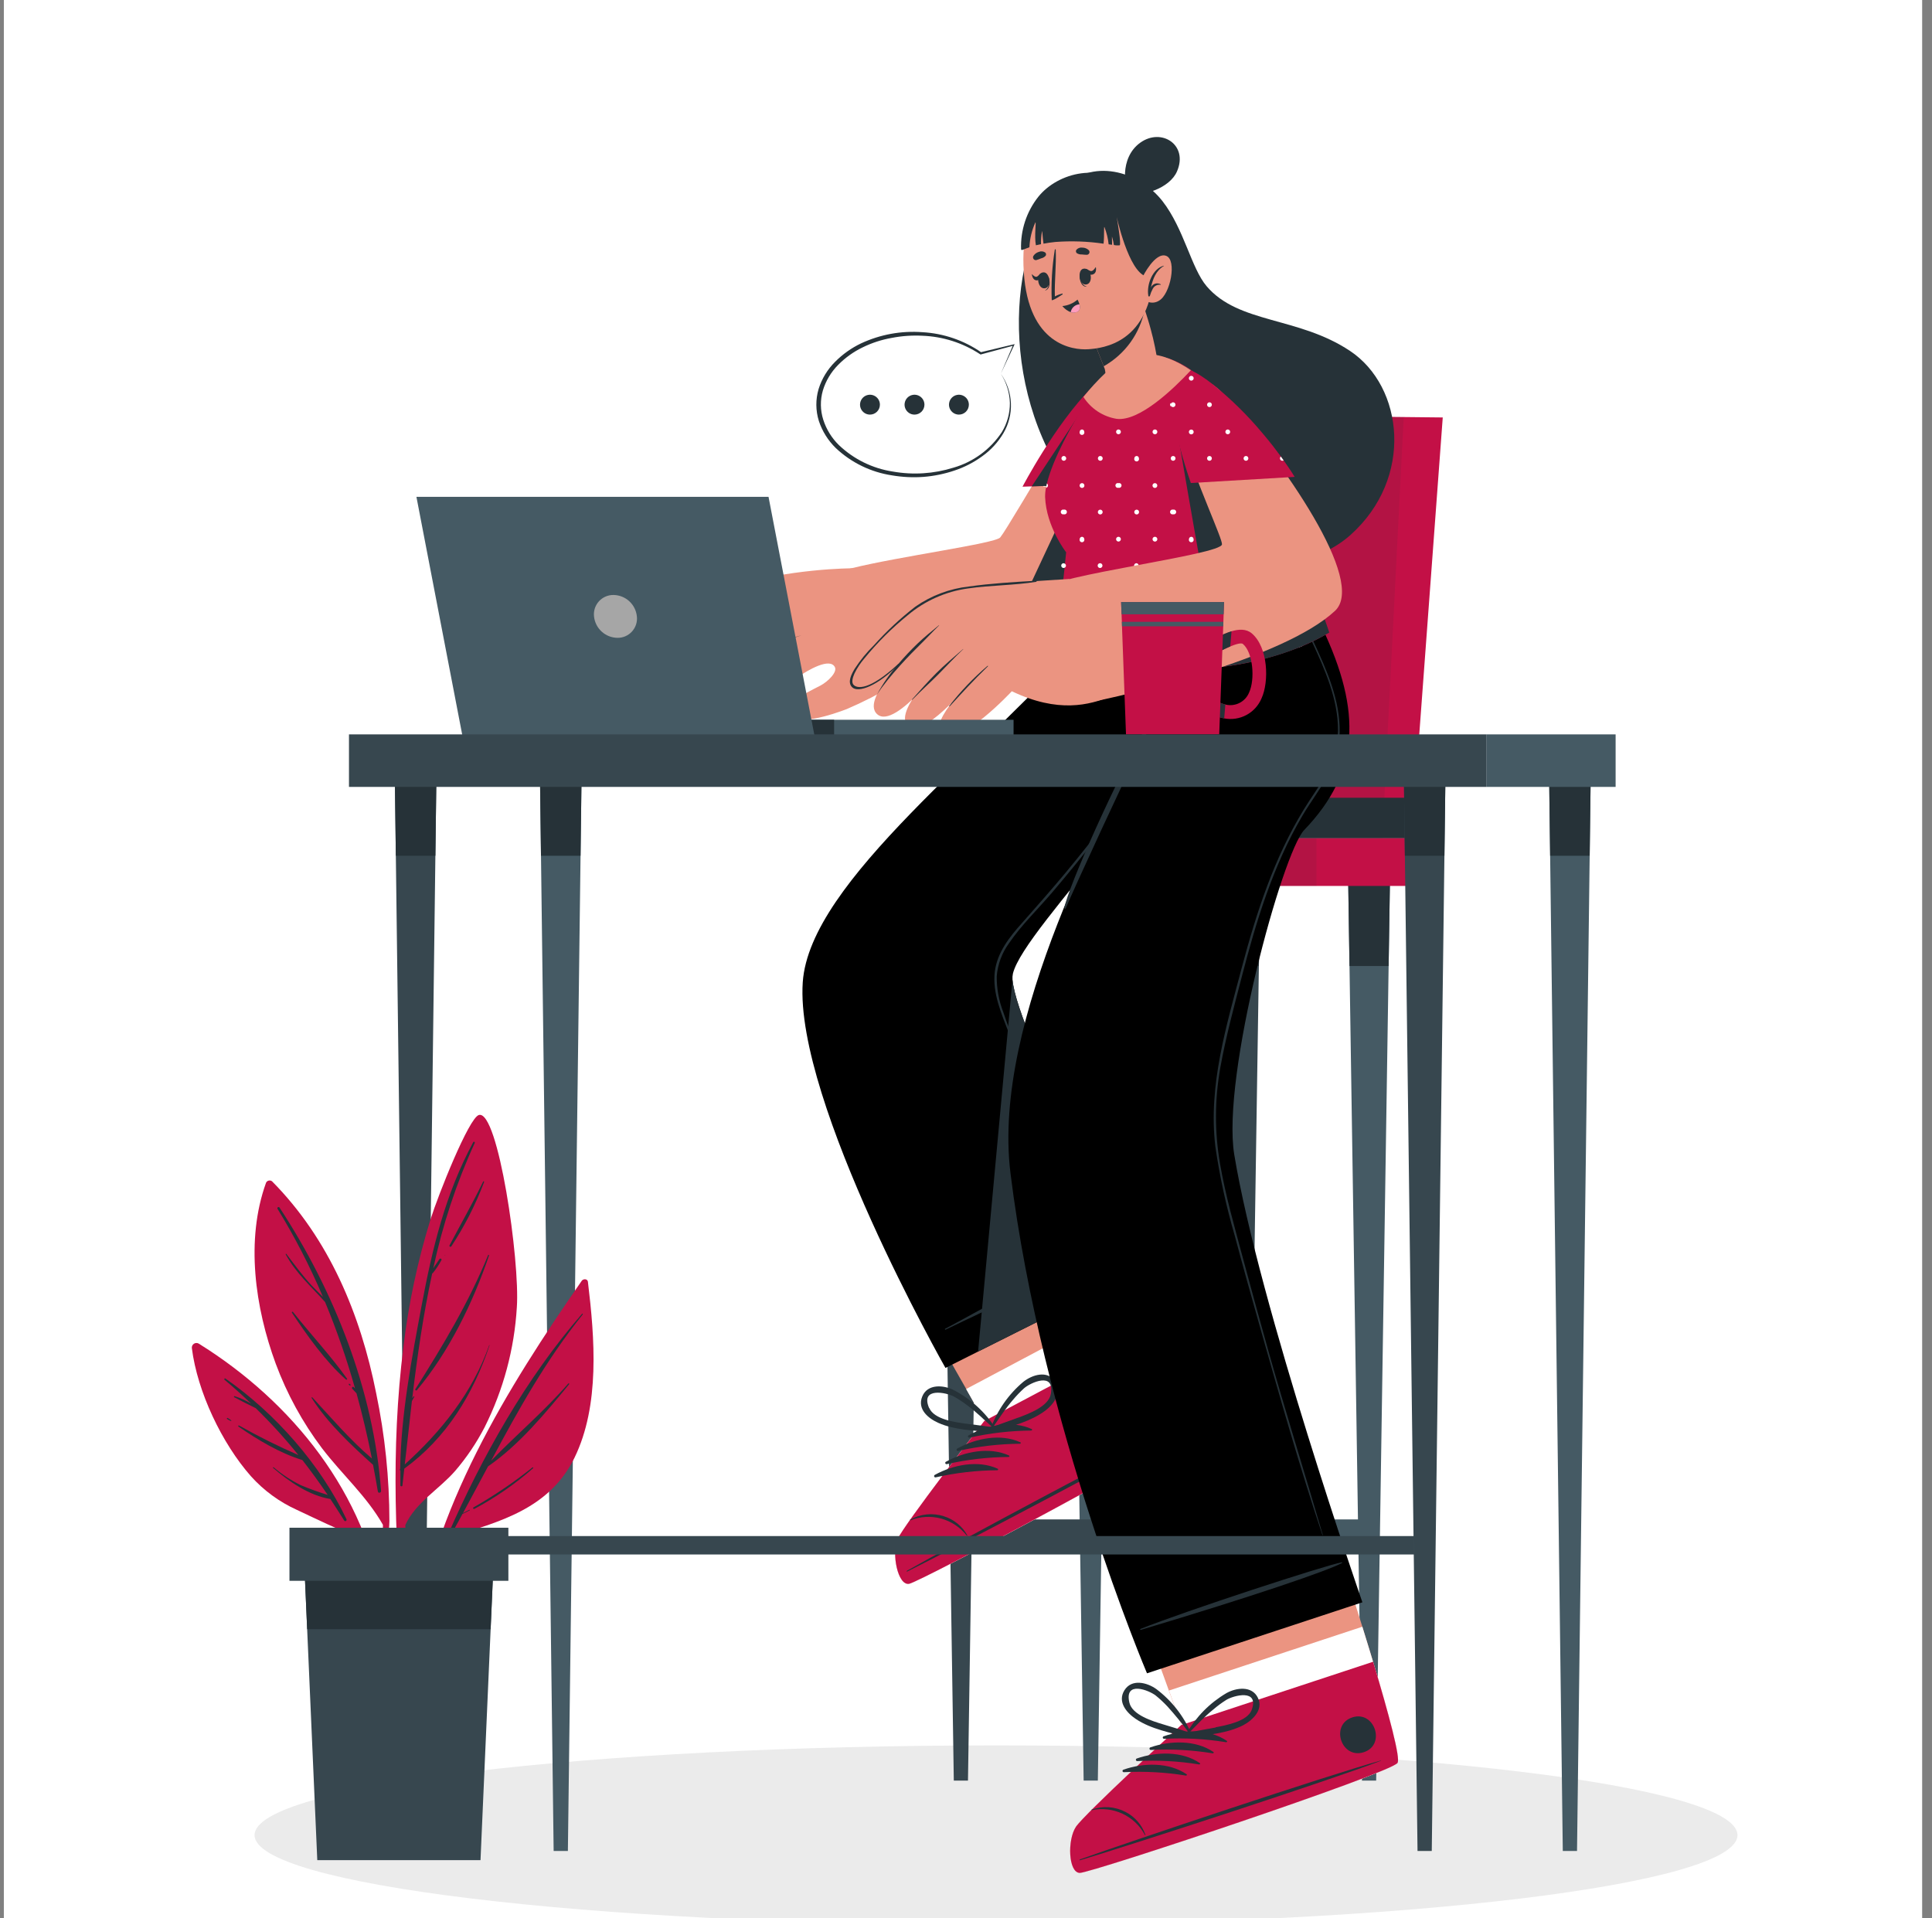 <svg width="141" height="140" viewBox="0 0 141 140" fill="none" xmlns="http://www.w3.org/2000/svg">
<rect x="0" y="0" width="141" height="140" fill="#808080" stroke="none"/>
<g clip-path="url(#clip0_6838_12854)">
<rect width="140" height="140" transform="translate(0.281)" fill="white"/>
<path d="M72.691 140.485C102.577 140.485 126.804 137.553 126.804 133.936C126.804 130.32 102.577 127.388 72.691 127.388C42.805 127.388 18.578 130.32 18.578 133.936C18.578 137.553 42.805 140.485 72.691 140.485Z" fill="#EBEBEB"/>
<path d="M99.916 110.894H79.602V112.238H99.916V110.894Z" fill="#455A64"/>
<path d="M81.129 64.136L81.032 70.503L80.413 110.894L80.393 112.238L80.121 129.955H79.086L78.814 112.238L78.794 110.894L78.176 70.503L78.078 64.136H81.129Z" fill="#455A64"/>
<path d="M78.078 64.136H81.129L81.032 70.503H78.176L78.078 64.136Z" fill="#263238"/>
<path d="M101.442 64.136L101.344 70.503L100.434 129.955H99.399L99.126 112.238L99.106 110.894L98.488 70.503L98.391 64.136H101.442Z" fill="#455A64"/>
<path d="M101.442 64.136L101.344 70.503H98.488L98.391 64.136H101.442Z" fill="#263238"/>
<path d="M90.447 110.894H70.133V112.238H90.447V110.894Z" fill="#37474F"/>
<path d="M71.652 64.136L71.555 70.503L70.937 110.894L70.917 112.238L70.644 129.955H69.61L68.699 70.503L68.602 64.136H71.652Z" fill="#37474F"/>
<path d="M68.602 64.136H71.652L71.555 70.503H68.699L68.602 64.136Z" fill="#263238"/>
<path d="M91.973 64.136L91.875 70.503L91.257 110.894L91.237 112.238L90.965 129.955H89.93L89.658 112.238L89.638 110.894L89.019 70.503L88.922 64.136H91.973Z" fill="#37474F"/>
<path d="M88.922 64.136H91.973L91.875 70.503H89.019L88.922 64.136Z" fill="#263238"/>
<path d="M103.027 61.172H67.391V64.66H103.027V61.172Z" fill="#C31046"/>
<path opacity="0.1" d="M96.078 61.172H67.391V64.66H96.078V61.172Z" fill="#263238"/>
<path d="M105.294 30.468L103.019 61.172H81.764L81.572 58.225L79.734 30.206L102.445 30.438L105.294 30.468Z" fill="#C31046"/>
<path opacity="0.1" d="M102.445 30.438L100.882 61.172H81.764L81.572 58.225L79.734 30.206L102.445 30.438Z" fill="#263238"/>
<path d="M103.236 58.225L103.017 61.171H81.762L81.57 58.225H103.236Z" fill="#263238"/>
<path d="M77.493 13.786C73.32 18.235 72.934 29.181 78.666 36.275C83.518 42.279 94.172 42.968 98.554 39.05C103.204 34.894 102.441 28.217 98.524 25.61C94.74 23.093 90.399 23.637 88.061 20.889C86.938 19.572 86.411 16.699 84.842 14.683C83.091 12.439 79.63 11.505 77.493 13.786Z" fill="#263238"/>
<path d="M82.508 30.609C81.423 37.803 80.469 43.377 78.627 44.939C77.142 46.189 74.968 47.201 72.704 47.997C70.279 48.816 67.803 49.475 65.291 49.969C64.519 50.127 63.873 50.245 63.416 50.332C62.284 50.54 59.522 43.229 60.221 42.214C60.382 41.983 61.115 41.73 62.153 41.472C65.651 40.605 72.63 39.671 72.999 39.224C73.369 38.777 75.281 35.508 77.871 31.224C79.659 28.264 81.292 27.262 82.088 27.931C82.535 28.311 82.716 29.221 82.508 30.609Z" fill="#EB9481"/>
<path d="M65.289 49.97C64.165 50.642 62.998 51.238 61.794 51.754C60.827 52.123 58.014 53.098 57.504 52.09C57.168 51.391 58.74 50.618 59.856 50.047C60.44 49.745 61.136 49.039 60.924 48.676C60.558 48.004 59.056 48.831 58.082 49.509C56.197 50.82 53.714 53.108 52.437 52.197C51.95 51.861 52.437 51.119 53.142 50.38C51.95 51.273 50.656 52.029 50.118 51.67C49.976 51.577 49.874 51.434 49.833 51.27C49.792 51.105 49.815 50.931 49.897 50.783C49.744 50.87 49.569 50.909 49.393 50.896C49.218 50.883 49.05 50.818 48.912 50.709C48.469 50.312 48.617 49.664 49.01 48.978C48.932 48.977 48.857 48.957 48.789 48.92C48.721 48.883 48.663 48.831 48.62 48.767C47.642 47.514 51.674 43.364 53.149 42.887C57.48 41.476 62.221 41.476 62.221 41.476C64.022 42.719 65.292 49.966 65.289 49.97Z" fill="#EB9481"/>
<path d="M58.46 46.381C57.419 46.623 56.445 47.092 55.607 47.756C54.633 48.549 53.894 49.58 53.007 50.444C53.004 50.446 53.003 50.449 53.002 50.452C53 50.455 53 50.458 53 50.462C53 50.465 53.001 50.468 53.002 50.471C53.004 50.474 53.006 50.477 53.008 50.479C53.011 50.481 53.013 50.483 53.017 50.484C53.02 50.485 53.023 50.486 53.026 50.485C53.029 50.485 53.033 50.484 53.036 50.483C53.039 50.482 53.041 50.48 53.044 50.477C53.457 50.027 53.92 49.617 54.354 49.184C54.787 48.75 55.187 48.32 55.637 47.927C56.451 47.204 57.418 46.675 58.467 46.381C58.467 46.381 58.47 46.378 58.46 46.381Z" fill="#263238"/>
<path d="M57.481 44.574C56.323 44.949 55.206 45.441 54.148 46.042C53.019 46.737 52.176 47.792 51.346 48.811C50.844 49.42 50.359 50.04 49.891 50.672C49.871 50.699 49.891 50.736 49.928 50.709C50.768 49.661 51.64 48.638 52.545 47.641C53.377 46.711 54.386 45.955 55.512 45.417C56.154 45.108 56.822 44.852 57.484 44.594C57.498 44.59 57.491 44.57 57.481 44.574Z" fill="#263238"/>
<path d="M56.113 43.038C55.004 43.373 54.036 43.639 53.089 44.324C52.029 45.16 51.077 46.126 50.256 47.197C49.806 47.765 49.373 48.35 48.949 48.938C48.932 48.961 48.973 48.992 48.993 48.968C49.966 47.669 51.022 46.434 52.155 45.272C52.685 44.71 53.299 44.235 53.976 43.864C54.665 43.527 55.381 43.25 56.116 43.034C56.116 43.034 56.116 43.034 56.113 43.038Z" fill="#263238"/>
<path d="M82.508 30.61C81.422 37.803 80.468 43.378 78.627 44.94C77.142 46.19 74.968 47.201 72.703 47.998L82.088 27.932C82.534 28.311 82.716 29.222 82.508 30.61Z" fill="#263238"/>
<path d="M82.961 29.366C82.961 29.477 82.961 29.594 82.961 29.702C82.961 29.809 82.961 29.89 82.941 29.991C82.788 31.786 82.493 33.567 82.057 35.316H81.762H81.473L79.121 35.394H78.785L76.453 35.471H76.154L75.297 35.498L74.625 35.521C74.625 35.521 76.977 31.012 79.665 28.29C79.916 28.03 80.201 27.804 80.512 27.618C81.728 26.97 82.938 27.353 82.961 29.366Z" fill="#C31046"/>
<path d="M81.628 27.777C81.724 27.777 81.803 27.699 81.803 27.602C81.803 27.506 81.724 27.428 81.628 27.428C81.531 27.428 81.453 27.506 81.453 27.602C81.453 27.699 81.531 27.777 81.628 27.777Z" fill="white"/>
<path d="M79.138 31.526C79.138 31.561 79.128 31.595 79.109 31.624C79.09 31.652 79.062 31.675 79.03 31.688C78.998 31.701 78.962 31.704 78.928 31.697C78.894 31.69 78.863 31.673 78.839 31.649C78.815 31.624 78.798 31.592 78.792 31.558C78.786 31.524 78.79 31.489 78.803 31.457C78.817 31.425 78.84 31.398 78.869 31.379C78.898 31.361 78.932 31.351 78.967 31.352C78.99 31.352 79.013 31.356 79.034 31.365C79.055 31.374 79.074 31.387 79.09 31.403C79.106 31.419 79.118 31.439 79.126 31.46C79.135 31.481 79.139 31.503 79.138 31.526Z" fill="white"/>
<path d="M81.628 31.694C81.724 31.694 81.803 31.616 81.803 31.519C81.803 31.423 81.724 31.345 81.628 31.345C81.531 31.345 81.453 31.423 81.453 31.519C81.453 31.616 81.531 31.694 81.628 31.694Z" fill="white"/>
<path d="M80.292 29.712C80.388 29.712 80.467 29.634 80.467 29.537C80.467 29.441 80.388 29.362 80.292 29.362C80.195 29.362 80.117 29.441 80.117 29.537C80.117 29.634 80.195 29.712 80.292 29.712Z" fill="white"/>
<path d="M82.965 29.366C82.965 29.477 82.965 29.595 82.965 29.702C82.939 29.709 82.912 29.711 82.885 29.706C82.858 29.701 82.833 29.69 82.812 29.674C82.79 29.657 82.773 29.636 82.76 29.612C82.749 29.588 82.742 29.561 82.742 29.534C82.742 29.507 82.749 29.48 82.76 29.456C82.773 29.432 82.79 29.411 82.812 29.395C82.833 29.378 82.858 29.367 82.885 29.362C82.912 29.357 82.939 29.359 82.965 29.366Z" fill="white"/>
<path d="M76.479 35.434C76.479 35.462 76.472 35.49 76.459 35.514H76.16C76.142 35.487 76.133 35.456 76.133 35.424C76.143 35.387 76.165 35.355 76.196 35.332C76.226 35.309 76.263 35.297 76.301 35.297C76.339 35.297 76.376 35.309 76.406 35.332C76.436 35.355 76.458 35.387 76.469 35.424L76.479 35.434Z" fill="white"/>
<path d="M79.141 35.424H78.805C78.815 35.387 78.837 35.355 78.868 35.332C78.898 35.309 78.935 35.297 78.973 35.297C79.011 35.297 79.048 35.309 79.078 35.332C79.108 35.355 79.13 35.387 79.141 35.424Z" fill="white"/>
<path d="M81.766 35.337H81.477C81.492 35.311 81.513 35.29 81.539 35.275C81.565 35.261 81.595 35.253 81.624 35.253C81.653 35.254 81.681 35.263 81.706 35.277C81.73 35.292 81.751 35.312 81.766 35.337Z" fill="white"/>
<path d="M77.636 33.63C77.732 33.63 77.81 33.551 77.81 33.455C77.81 33.358 77.732 33.28 77.636 33.28C77.539 33.28 77.461 33.358 77.461 33.455C77.461 33.551 77.539 33.63 77.636 33.63Z" fill="white"/>
<path d="M80.292 33.63C80.388 33.63 80.467 33.551 80.467 33.455C80.467 33.358 80.388 33.28 80.292 33.28C80.195 33.28 80.117 33.358 80.117 33.455C80.117 33.551 80.195 33.63 80.292 33.63Z" fill="white"/>
<path d="M82.961 29.366C82.961 29.477 82.961 29.595 82.961 29.702C82.961 29.81 82.961 29.89 82.941 29.991C82.788 31.787 82.493 33.568 82.057 35.317H81.761H81.473L79.121 35.394H78.785L76.453 35.471H76.154L75.297 35.498L80.495 27.626C81.728 26.971 82.938 27.354 82.961 29.366Z" fill="#263238"/>
<path d="M66.35 115.594C67.18 115.453 87.34 104.674 87.854 103.777C88.049 103.441 86.651 100.417 84.857 96.798C84.468 96.019 84.064 95.216 83.648 94.403C80.96 89.121 77.976 83.58 77.976 83.58L64.469 90.754L70.517 101.378L71.841 103.713C71.841 103.713 65.964 111.293 65.51 112.335C65.057 113.377 65.52 115.735 66.35 115.594Z" fill="#EB9481"/>
<path d="M66.346 115.594C67.176 115.453 87.336 104.674 87.85 103.777C88.085 103.36 85.972 98.979 83.643 94.402L70.509 101.378L71.833 103.713C71.833 103.713 65.959 111.293 65.506 112.335C65.052 113.376 65.516 115.735 66.346 115.594Z" fill="white"/>
<path d="M66.346 115.594C67.176 115.453 87.336 104.674 87.85 103.777C88.045 103.441 86.647 100.417 84.853 96.798L71.833 103.713C71.833 103.713 65.959 111.293 65.506 112.334C65.052 113.376 65.516 115.735 66.346 115.594Z" fill="#C31046"/>
<path d="M66.206 114.633C69.542 112.744 83.171 105.433 86.611 103.82C86.638 103.82 86.648 103.82 86.611 103.84C83.349 105.786 69.66 112.983 66.226 114.69C66.162 114.724 66.135 114.673 66.206 114.633Z" fill="#263238"/>
<path d="M66.418 110.917C66.788 110.706 67.199 110.574 67.623 110.53C68.047 110.486 68.475 110.531 68.881 110.661C69.614 110.888 70.231 111.39 70.601 112.062C70.601 112.083 70.574 112.103 70.561 112.083C70.088 111.475 69.431 111.037 68.689 110.834C67.946 110.632 67.157 110.676 66.442 110.96C66.415 110.97 66.391 110.933 66.418 110.917Z" fill="#263238"/>
<path d="M70.703 104.747C72.047 104.005 73.868 103.645 75.3 104.301C75.357 104.327 75.32 104.405 75.266 104.408C73.752 104.421 72.244 104.594 70.767 104.926C70.743 104.934 70.718 104.933 70.695 104.922C70.672 104.911 70.655 104.892 70.646 104.868C70.638 104.845 70.639 104.819 70.65 104.796C70.66 104.773 70.68 104.756 70.703 104.747Z" fill="#263238"/>
<path d="M69.875 105.715C71.219 104.972 73.04 104.609 74.472 105.268C74.529 105.291 74.492 105.372 74.438 105.372C72.924 105.384 71.416 105.559 69.939 105.893C69.927 105.897 69.915 105.899 69.903 105.898C69.89 105.898 69.878 105.895 69.867 105.889C69.856 105.884 69.845 105.877 69.837 105.867C69.829 105.858 69.822 105.847 69.818 105.836C69.814 105.824 69.812 105.812 69.813 105.799C69.813 105.787 69.816 105.775 69.822 105.763C69.827 105.752 69.834 105.742 69.844 105.734C69.853 105.725 69.864 105.719 69.875 105.715Z" fill="#263238"/>
<path d="M69.047 106.679C70.391 105.937 72.212 105.577 73.644 106.232C73.701 106.259 73.664 106.336 73.61 106.336C72.096 106.349 70.588 106.523 69.111 106.857C69.087 106.866 69.061 106.864 69.039 106.854C69.016 106.843 68.998 106.824 68.99 106.8C68.981 106.776 68.983 106.75 68.993 106.728C69.004 106.705 69.023 106.688 69.047 106.679Z" fill="#263238"/>
<path d="M68.223 107.644C69.567 106.901 71.388 106.542 72.819 107.197C72.876 107.224 72.839 107.301 72.785 107.305C71.272 107.317 69.763 107.491 68.287 107.825C68.264 107.829 68.24 107.825 68.22 107.814C68.2 107.802 68.185 107.784 68.177 107.762C68.17 107.74 68.17 107.716 68.178 107.695C68.187 107.673 68.202 107.655 68.223 107.644Z" fill="#263238"/>
<path d="M84.034 101.079C85.553 100.272 86.81 102.634 85.288 103.431C83.766 104.227 82.512 101.878 84.034 101.079Z" fill="#263238"/>
<path d="M68.477 103.847C69.71 104.398 71.138 104.394 72.459 104.546C72.488 104.547 72.517 104.541 72.544 104.529C72.571 104.516 72.595 104.497 72.613 104.474C72.631 104.451 72.643 104.423 72.648 104.394C72.654 104.365 72.652 104.335 72.643 104.307C72.649 104.305 72.654 104.302 72.659 104.297C72.663 104.293 72.666 104.288 72.668 104.282C72.67 104.276 72.671 104.27 72.67 104.264C72.669 104.257 72.667 104.252 72.663 104.247C71.9 103.059 70.839 102.093 69.586 101.444C68.85 101.081 67.691 100.987 67.308 101.921C66.925 102.855 67.754 103.524 68.477 103.847ZM67.805 102.758C67.153 101.216 69.085 101.636 69.616 101.925C69.959 102.118 70.288 102.335 70.6 102.573C71.256 103.057 71.83 103.625 72.432 104.169C71.79 104.055 71.141 103.998 70.496 103.907C69.734 103.8 68.178 103.608 67.815 102.758H67.805Z" fill="#263238"/>
<path d="M77.01 100.813C76.432 99.987 75.33 100.336 74.681 100.854C73.602 101.764 72.781 102.941 72.299 104.267C72.297 104.273 72.296 104.279 72.297 104.285C72.298 104.292 72.3 104.297 72.303 104.303C72.306 104.308 72.311 104.312 72.316 104.315C72.321 104.319 72.327 104.321 72.333 104.321C72.332 104.351 72.337 104.38 72.349 104.407C72.361 104.434 72.379 104.458 72.402 104.477C72.425 104.496 72.452 104.509 72.481 104.516C72.509 104.523 72.539 104.523 72.568 104.516C73.821 104.076 75.216 103.76 76.294 102.95C76.916 102.477 77.554 101.596 77.01 100.813ZM74.322 103.461C73.71 103.693 73.092 103.891 72.487 104.133C72.954 103.461 73.391 102.789 73.925 102.171C74.177 101.87 74.449 101.586 74.739 101.321C75.192 100.921 76.987 100.084 76.691 101.734C76.536 102.655 75.058 103.186 74.332 103.461H74.322Z" fill="#263238"/>
<path d="M73.894 71.511C74.23 75.445 83.282 92.679 83.282 92.679L71.384 98.643L69.002 99.839C69.002 99.839 57.991 80.428 58.586 71.692C59.093 64.28 71.925 54.939 79.818 45.82H90.455C87.095 56.159 74.784 67.573 73.924 71.057C73.892 71.206 73.882 71.359 73.894 71.511Z" fill="black"/>
<path d="M68.988 96.976C71.34 95.722 70.638 96.052 72.99 94.825C74.142 94.224 79.922 91.196 81.088 90.813C81.094 90.812 81.1 90.812 81.106 90.815C81.111 90.817 81.116 90.822 81.118 90.827C81.121 90.833 81.122 90.839 81.121 90.845C81.119 90.851 81.116 90.857 81.111 90.86C80.103 91.579 74.273 94.486 73.111 95.064C70.739 96.246 71.407 95.884 69.022 97.04C69.018 97.043 69.013 97.046 69.007 97.047C69.002 97.048 68.996 97.049 68.991 97.048C68.985 97.046 68.98 97.044 68.976 97.041C68.971 97.038 68.968 97.033 68.965 97.028C68.963 97.024 68.961 97.018 68.961 97.013C68.961 97.007 68.962 97.002 68.964 96.996C68.966 96.991 68.97 96.987 68.974 96.983C68.978 96.98 68.983 96.977 68.988 96.976Z" fill="#263238"/>
<path d="M89.202 47.426C85.826 53.136 82.007 58.572 77.778 63.682C76.743 64.925 75.674 66.135 74.603 67.348C73.695 68.356 72.778 69.508 72.603 70.912C72.412 72.478 73.094 74 73.641 75.425C74.246 76.998 74.858 78.567 75.496 80.129C76.188 81.809 76.911 83.489 77.714 85.105C78.126 85.938 78.557 86.762 79.007 87.575C79.231 87.98 79.463 88.383 79.703 88.784C79.82 88.986 80.654 90.36 80.775 90.562C80.815 90.626 80.916 90.703 80.815 90.535C80.587 90.159 79.656 88.6 79.441 88.216C78.594 86.704 77.838 85.149 77.123 83.57C76.407 81.99 75.721 80.351 75.076 78.721C74.431 77.092 73.766 75.492 73.218 73.863C72.894 73.028 72.734 72.14 72.744 71.245C72.815 70.382 73.122 69.554 73.631 68.853C74.545 67.509 75.768 66.34 76.82 65.1C79.006 62.526 81.083 59.865 83.049 57.116C85.286 54.008 87.358 50.784 89.259 47.46C89.259 47.423 89.219 47.403 89.202 47.426Z" fill="#263238"/>
<path d="M83.281 92.679L71.383 98.643L73.893 71.511C74.229 75.445 83.281 92.679 83.281 92.679Z" fill="#263238"/>
<path d="M78.804 136.694C79.647 136.694 101.34 129.47 101.988 128.674C102.237 128.372 101.37 125.153 100.211 121.282C99.962 120.449 99.697 119.602 99.424 118.718C97.664 113.06 95.661 107.093 95.661 107.093L81.136 111.884L85.302 123.375L86.213 125.899C86.213 125.899 79.157 132.38 78.522 133.331C77.887 134.282 77.964 136.674 78.804 136.694Z" fill="#EB9481"/>
<path d="M78.806 136.695C79.649 136.695 101.341 129.471 101.99 128.675C102.292 128.305 100.948 123.635 99.426 118.726L85.314 123.383L86.225 125.906C86.225 125.906 79.169 132.387 78.534 133.338C77.899 134.289 77.966 136.675 78.806 136.695Z" fill="white"/>
<path d="M78.804 136.695C79.647 136.695 101.34 129.471 101.988 128.674C102.237 128.372 101.37 125.153 100.211 121.282L86.213 125.899C86.213 125.899 79.157 132.38 78.522 133.331C77.887 134.282 77.964 136.674 78.804 136.695Z" fill="#C31046"/>
<path d="M78.831 135.704C82.436 134.407 97.106 129.501 100.768 128.493C100.798 128.493 100.805 128.493 100.768 128.513C97.223 129.881 82.517 134.665 78.844 135.764C78.774 135.788 78.753 135.734 78.831 135.704Z" fill="#263238"/>
<path d="M79.664 132.078C80.065 131.932 80.491 131.871 80.916 131.899C81.341 131.927 81.756 132.043 82.134 132.239C82.82 132.589 83.344 133.191 83.596 133.919C83.596 133.939 83.562 133.953 83.552 133.919C83.189 133.24 82.615 132.697 81.917 132.372C81.219 132.046 80.435 131.956 79.681 132.115C79.651 132.128 79.634 132.088 79.664 132.078Z" fill="#263238"/>
<path d="M84.931 126.722C86.379 126.215 88.237 126.168 89.538 127.058C89.588 127.092 89.538 127.162 89.487 127.156C87.993 126.912 86.477 126.828 84.965 126.907C84.941 126.91 84.917 126.904 84.898 126.889C84.878 126.875 84.865 126.854 84.861 126.83C84.857 126.807 84.862 126.782 84.875 126.762C84.888 126.742 84.908 126.728 84.931 126.722Z" fill="#263238"/>
<path d="M83.953 127.532C85.401 127.028 87.259 126.981 88.559 127.868C88.609 127.905 88.559 127.976 88.509 127.966C87.014 127.723 85.498 127.64 83.986 127.72C83.964 127.72 83.942 127.712 83.925 127.697C83.908 127.682 83.896 127.662 83.892 127.64C83.888 127.618 83.892 127.595 83.903 127.575C83.914 127.556 83.932 127.54 83.953 127.532Z" fill="#263238"/>
<path d="M82.96 128.345C84.409 127.841 86.267 127.79 87.567 128.681C87.617 128.714 87.567 128.785 87.52 128.778C86.024 128.535 84.507 128.453 82.994 128.533C82.971 128.533 82.95 128.524 82.933 128.51C82.915 128.495 82.904 128.475 82.9 128.453C82.896 128.431 82.9 128.408 82.911 128.388C82.922 128.368 82.939 128.353 82.96 128.345Z" fill="#263238"/>
<path d="M81.994 129.158C83.442 128.65 85.3 128.603 86.6 129.494C86.651 129.527 86.6 129.598 86.553 129.591C85.058 129.347 83.54 129.264 82.027 129.343C82.004 129.345 81.979 129.339 81.96 129.325C81.941 129.311 81.928 129.29 81.923 129.266C81.919 129.242 81.924 129.218 81.937 129.198C81.95 129.178 81.97 129.163 81.994 129.158Z" fill="#263238"/>
<path d="M98.692 125.344C100.328 124.807 101.168 127.36 99.528 127.885C97.888 128.409 97.055 125.885 98.692 125.344Z" fill="#263238"/>
<path d="M82.89 125.456C84.012 126.208 85.423 126.447 86.697 126.82C86.828 126.857 86.922 126.729 86.919 126.615C86.925 126.614 86.931 126.611 86.936 126.608C86.941 126.604 86.945 126.599 86.948 126.594C86.952 126.589 86.954 126.583 86.954 126.576C86.955 126.57 86.954 126.564 86.952 126.558C86.4 125.258 85.516 124.126 84.388 123.275C83.716 122.795 82.598 122.506 82.063 123.362C81.529 124.219 82.235 125.016 82.89 125.456ZM82.423 124.263C82.04 122.63 83.871 123.372 84.348 123.749C84.653 123.997 84.94 124.265 85.208 124.552C85.752 125.153 86.265 125.783 86.744 126.437C86.129 126.215 85.501 126.047 84.879 125.849C84.136 125.624 82.628 125.173 82.423 124.263Z" fill="#263238"/>
<path d="M91.809 123.927C91.379 123.013 90.227 123.168 89.508 123.571C88.291 124.286 87.283 125.308 86.584 126.534C86.581 126.54 86.579 126.546 86.578 126.552C86.578 126.558 86.579 126.565 86.581 126.57C86.583 126.576 86.587 126.582 86.591 126.586C86.596 126.59 86.602 126.593 86.608 126.595C86.591 126.706 86.668 126.847 86.806 126.823C88.117 126.601 89.541 126.528 90.744 125.909C91.446 125.533 92.216 124.77 91.809 123.927ZM88.721 126.081C88.08 126.205 87.438 126.299 86.799 126.447C87.374 125.869 87.918 125.271 88.547 124.767C88.846 124.512 89.162 124.278 89.494 124.068C90.008 123.749 91.917 123.225 91.349 124.804C91.026 125.64 89.487 125.916 88.721 126.064V126.081Z" fill="#263238"/>
<path d="M83.709 122.125L99.43 116.944C99.43 116.944 91.877 95.195 90.079 84.278C89.132 78.536 93.597 62.227 95.183 60.577C99.235 56.36 99.416 51.949 96.483 45.793H83.215C83.215 45.793 84.028 52.305 83.913 52.563C80.95 59.28 72.348 74.346 73.746 85.622C76.024 104.032 83.709 122.125 83.709 122.125Z" fill="black"/>
<path d="M83.236 118.886C86.469 117.589 96.784 114.219 97.93 114.024C97.957 114.024 97.97 114.061 97.946 114.071C96.938 114.629 91.522 116.481 83.26 118.957C83.255 118.958 83.25 118.959 83.246 118.959C83.241 118.958 83.236 118.957 83.231 118.955C83.227 118.953 83.223 118.95 83.22 118.946C83.217 118.942 83.214 118.938 83.213 118.933C83.211 118.929 83.211 118.924 83.211 118.919C83.211 118.914 83.213 118.909 83.215 118.905C83.217 118.901 83.22 118.897 83.224 118.894C83.227 118.89 83.232 118.888 83.236 118.886Z" fill="#263238"/>
<path d="M82.877 46.058C83.092 47.762 83.159 50.682 84.15 50.682C85.142 50.682 84.802 47.12 84.792 46.314C84.792 45.568 85.041 45.658 85.111 46.535C85.296 48.907 85.333 51.008 84.063 50.971C82.793 50.934 82.625 47.231 82.625 46.388C82.625 45.951 82.81 45.521 82.877 46.058Z" fill="#263238"/>
<path d="M84.095 50.796C84.184 51.392 84.199 51.997 84.139 52.597C84.139 52.647 83.934 52.617 83.914 52.58C83.783 52.338 83.823 51.165 83.776 50.853C83.768 50.81 83.778 50.767 83.802 50.732C83.827 50.696 83.865 50.672 83.907 50.665C83.949 50.657 83.993 50.667 84.028 50.691C84.064 50.716 84.088 50.753 84.095 50.796Z" fill="#263238"/>
<path d="M83.912 52.58C81.48 56.811 77.925 64.791 77.68 66.262C77.68 66.336 77.747 66.373 77.777 66.299C78.332 64.955 82.038 56.922 84.138 52.597C84.181 52.513 83.953 52.507 83.912 52.58Z" fill="#263238"/>
<path d="M90.608 71.363C91.663 67.287 92.899 63.188 95.05 59.539C95.644 58.531 96.363 57.594 96.924 56.569C97.456 55.616 97.747 54.548 97.771 53.457C97.815 51.105 96.814 48.874 95.843 46.788C95.816 46.727 95.725 46.788 95.755 46.845C96.689 48.861 97.664 51.042 97.647 53.313C97.638 54.429 97.344 55.524 96.793 56.495C96.296 57.392 95.678 58.215 95.147 59.089C92.983 62.63 91.69 66.615 90.631 70.607C89.506 74.864 88.165 79.242 88.699 83.687C89.018 85.884 89.491 88.055 90.114 90.186C90.715 92.444 91.344 94.695 91.982 96.946C93.413 101.986 94.848 107.06 96.515 112.039C96.515 112.056 96.552 112.039 96.545 112.039C95.224 107.523 93.82 103.038 92.543 98.508C91.911 96.257 91.293 94.002 90.688 91.745C90.087 89.493 89.435 87.246 89.042 84.947C88.637 82.62 88.644 80.24 89.062 77.915C89.459 75.701 90.047 73.527 90.608 71.363Z" fill="#263238"/>
<path d="M97.015 46.166C96.393 46.532 95.747 46.858 95.083 47.141L94.767 47.268C92.918 47.993 90.982 48.474 89.008 48.696C83.105 49.416 77.534 48.186 77.063 47.42L77.692 41.456L77.725 41.12L77.809 40.31C77.809 40.31 76.351 38.442 76.274 36.278C76.27 36.044 76.293 35.811 76.341 35.582C76.358 35.481 76.381 35.377 76.408 35.267C76.838 33.519 78.229 30.932 79.415 29.138C79.798 28.534 80.228 27.962 80.702 27.428C82.046 26.013 83.548 25.691 85.023 26.084C85.698 26.28 86.337 26.586 86.912 26.991C88.318 28.012 89.515 29.294 90.436 30.767C91.498 32.39 92.627 34.769 93.642 37.172C93.679 37.256 93.712 37.34 93.746 37.424C95.57 41.812 97.015 46.166 97.015 46.166Z" fill="#C31046"/>
<path d="M81.803 27.602C81.803 27.648 81.784 27.692 81.751 27.725C81.719 27.758 81.674 27.776 81.628 27.776C81.593 27.776 81.56 27.766 81.531 27.747C81.502 27.728 81.48 27.7 81.466 27.668C81.453 27.636 81.45 27.601 81.457 27.567C81.463 27.534 81.48 27.502 81.504 27.478C81.529 27.453 81.56 27.437 81.594 27.43C81.628 27.423 81.663 27.427 81.695 27.44C81.727 27.453 81.754 27.476 81.773 27.504C81.792 27.533 81.803 27.567 81.803 27.602ZM84.286 27.43C84.251 27.43 84.217 27.441 84.188 27.46C84.159 27.479 84.137 27.507 84.124 27.539C84.111 27.571 84.108 27.606 84.115 27.64C84.122 27.674 84.139 27.705 84.163 27.73C84.188 27.754 84.22 27.77 84.254 27.777C84.288 27.783 84.323 27.779 84.355 27.765C84.387 27.752 84.414 27.729 84.433 27.699C84.451 27.67 84.461 27.636 84.46 27.602C84.46 27.579 84.456 27.556 84.447 27.535C84.438 27.514 84.425 27.495 84.409 27.479C84.393 27.463 84.374 27.451 84.352 27.442C84.331 27.434 84.308 27.43 84.286 27.43ZM86.947 27.43C86.912 27.43 86.878 27.439 86.849 27.458C86.819 27.477 86.796 27.504 86.783 27.536C86.769 27.569 86.765 27.604 86.772 27.638C86.779 27.672 86.795 27.704 86.82 27.728C86.845 27.753 86.876 27.77 86.91 27.776C86.944 27.783 86.98 27.779 87.012 27.766C87.044 27.752 87.071 27.729 87.09 27.7C87.109 27.671 87.119 27.636 87.118 27.602C87.118 27.556 87.1 27.512 87.068 27.48C87.036 27.448 86.992 27.43 86.947 27.43ZM78.97 31.345C78.947 31.345 78.924 31.349 78.903 31.358C78.882 31.367 78.863 31.38 78.847 31.396C78.83 31.412 78.817 31.431 78.809 31.452C78.8 31.474 78.796 31.496 78.796 31.519C78.788 31.545 78.787 31.573 78.792 31.599C78.797 31.626 78.808 31.651 78.824 31.672C78.84 31.694 78.861 31.712 78.885 31.724C78.91 31.736 78.936 31.742 78.963 31.742C78.99 31.742 79.017 31.736 79.041 31.724C79.066 31.712 79.087 31.694 79.103 31.672C79.119 31.651 79.13 31.626 79.135 31.599C79.14 31.573 79.139 31.545 79.132 31.519C79.132 31.475 79.116 31.432 79.086 31.399C79.056 31.367 79.014 31.347 78.97 31.345ZM81.628 31.345C81.605 31.345 81.582 31.349 81.561 31.358C81.54 31.367 81.521 31.38 81.504 31.396C81.488 31.412 81.475 31.431 81.466 31.452C81.458 31.474 81.453 31.496 81.453 31.519C81.453 31.566 81.472 31.61 81.504 31.643C81.537 31.676 81.582 31.694 81.628 31.694C81.674 31.693 81.718 31.674 81.751 31.642C81.783 31.609 81.802 31.565 81.803 31.519C81.803 31.496 81.798 31.472 81.789 31.451C81.78 31.429 81.766 31.41 81.749 31.393C81.732 31.377 81.712 31.364 81.69 31.356C81.668 31.348 81.645 31.344 81.621 31.345H81.628ZM84.286 31.345C84.263 31.345 84.24 31.349 84.219 31.358C84.198 31.367 84.179 31.38 84.163 31.396C84.147 31.412 84.135 31.431 84.126 31.453C84.118 31.474 84.114 31.497 84.114 31.519C84.114 31.554 84.125 31.588 84.144 31.617C84.163 31.645 84.191 31.668 84.223 31.681C84.255 31.694 84.29 31.697 84.324 31.69C84.358 31.683 84.389 31.666 84.414 31.642C84.438 31.617 84.454 31.585 84.461 31.551C84.467 31.517 84.463 31.482 84.45 31.45C84.436 31.418 84.413 31.391 84.384 31.372C84.355 31.354 84.32 31.344 84.286 31.345ZM86.947 31.345C86.924 31.345 86.901 31.349 86.88 31.358C86.859 31.367 86.84 31.38 86.823 31.396C86.807 31.412 86.794 31.431 86.785 31.452C86.777 31.474 86.772 31.496 86.772 31.519C86.765 31.545 86.763 31.573 86.768 31.599C86.773 31.626 86.784 31.651 86.801 31.672C86.817 31.694 86.838 31.712 86.862 31.724C86.886 31.736 86.913 31.742 86.94 31.742C86.967 31.742 86.994 31.736 87.018 31.724C87.042 31.712 87.063 31.694 87.08 31.672C87.096 31.651 87.107 31.626 87.112 31.599C87.117 31.573 87.115 31.545 87.108 31.519C87.109 31.475 87.093 31.432 87.063 31.399C87.033 31.367 86.991 31.347 86.947 31.345ZM89.605 31.345C89.582 31.345 89.559 31.349 89.538 31.358C89.516 31.367 89.497 31.38 89.481 31.396C89.465 31.412 89.452 31.431 89.443 31.452C89.434 31.474 89.43 31.496 89.43 31.519C89.43 31.566 89.448 31.61 89.481 31.643C89.514 31.676 89.558 31.694 89.605 31.694C89.651 31.693 89.695 31.674 89.727 31.642C89.76 31.609 89.778 31.565 89.779 31.519C89.779 31.496 89.775 31.474 89.766 31.452C89.757 31.431 89.744 31.412 89.728 31.396C89.712 31.38 89.693 31.367 89.671 31.358C89.65 31.349 89.627 31.345 89.605 31.345ZM80.297 29.366C80.263 29.366 80.229 29.376 80.2 29.395C80.171 29.415 80.149 29.442 80.136 29.474C80.123 29.506 80.119 29.542 80.126 29.576C80.133 29.61 80.15 29.641 80.175 29.665C80.2 29.689 80.231 29.706 80.265 29.712C80.299 29.718 80.335 29.714 80.367 29.701C80.398 29.687 80.425 29.664 80.444 29.635C80.463 29.606 80.473 29.572 80.472 29.537C80.472 29.514 80.468 29.491 80.459 29.471C80.45 29.45 80.437 29.43 80.421 29.415C80.404 29.398 80.385 29.386 80.364 29.378C80.343 29.369 80.32 29.365 80.297 29.366ZM82.959 29.366C82.924 29.365 82.889 29.375 82.86 29.393C82.831 29.413 82.808 29.44 82.794 29.472C82.781 29.504 82.777 29.539 82.784 29.573C82.79 29.608 82.807 29.639 82.832 29.664C82.856 29.688 82.888 29.705 82.922 29.712C82.956 29.718 82.992 29.715 83.024 29.701C83.056 29.687 83.083 29.664 83.102 29.635C83.121 29.606 83.13 29.572 83.13 29.537C83.13 29.492 83.113 29.45 83.082 29.418C83.051 29.386 83.01 29.367 82.965 29.366H82.959ZM85.616 29.366C85.59 29.358 85.563 29.357 85.536 29.362C85.51 29.367 85.485 29.378 85.463 29.394C85.442 29.41 85.424 29.431 85.412 29.456C85.4 29.48 85.394 29.506 85.394 29.534C85.394 29.561 85.4 29.587 85.412 29.611C85.424 29.636 85.442 29.657 85.463 29.673C85.485 29.689 85.51 29.7 85.536 29.705C85.563 29.71 85.59 29.709 85.616 29.701C85.642 29.709 85.67 29.71 85.696 29.705C85.723 29.7 85.748 29.689 85.769 29.673C85.791 29.657 85.809 29.636 85.821 29.611C85.833 29.587 85.839 29.561 85.839 29.534C85.839 29.506 85.833 29.48 85.821 29.456C85.809 29.431 85.791 29.41 85.769 29.394C85.748 29.378 85.723 29.367 85.696 29.362C85.67 29.357 85.642 29.358 85.616 29.366ZM88.274 29.366C88.239 29.366 88.205 29.376 88.177 29.395C88.148 29.415 88.125 29.442 88.112 29.474C88.099 29.506 88.096 29.542 88.103 29.576C88.11 29.61 88.127 29.641 88.152 29.665C88.177 29.689 88.208 29.706 88.242 29.712C88.276 29.718 88.311 29.714 88.343 29.701C88.375 29.687 88.402 29.664 88.421 29.635C88.44 29.606 88.449 29.572 88.449 29.537C88.449 29.514 88.444 29.491 88.435 29.471C88.427 29.45 88.414 29.43 88.397 29.415C88.381 29.398 88.362 29.386 88.341 29.378C88.319 29.369 88.297 29.365 88.274 29.366ZM76.403 35.289C76.376 35.4 76.353 35.504 76.336 35.605C76.377 35.599 76.415 35.579 76.442 35.547C76.469 35.516 76.484 35.475 76.484 35.434C76.484 35.405 76.477 35.376 76.463 35.351C76.448 35.325 76.428 35.304 76.403 35.289ZM78.97 35.262C78.935 35.262 78.901 35.271 78.872 35.29C78.843 35.309 78.82 35.337 78.806 35.369C78.792 35.401 78.789 35.436 78.795 35.47C78.802 35.504 78.819 35.536 78.843 35.56C78.868 35.585 78.899 35.602 78.934 35.608C78.968 35.615 79.003 35.611 79.035 35.598C79.067 35.584 79.095 35.561 79.114 35.532C79.132 35.503 79.142 35.468 79.141 35.434C79.141 35.388 79.124 35.345 79.091 35.312C79.059 35.28 79.016 35.262 78.97 35.262ZM81.628 35.262C81.602 35.255 81.575 35.254 81.548 35.258C81.521 35.264 81.496 35.275 81.475 35.291C81.453 35.307 81.436 35.328 81.424 35.352C81.412 35.377 81.405 35.403 81.405 35.43C81.405 35.457 81.412 35.484 81.424 35.508C81.436 35.532 81.453 35.553 81.475 35.57C81.496 35.586 81.521 35.597 81.548 35.602C81.575 35.607 81.602 35.606 81.628 35.598C81.654 35.606 81.681 35.607 81.708 35.602C81.734 35.597 81.76 35.586 81.781 35.57C81.803 35.553 81.82 35.532 81.832 35.508C81.844 35.484 81.851 35.457 81.851 35.43C81.851 35.403 81.844 35.377 81.832 35.352C81.82 35.328 81.803 35.307 81.781 35.291C81.76 35.275 81.734 35.264 81.708 35.258C81.681 35.254 81.654 35.255 81.628 35.262ZM84.286 35.262C84.251 35.262 84.217 35.273 84.188 35.292C84.159 35.311 84.137 35.339 84.124 35.371C84.111 35.403 84.108 35.438 84.115 35.472C84.122 35.506 84.139 35.537 84.163 35.562C84.188 35.586 84.22 35.602 84.254 35.609C84.288 35.615 84.323 35.611 84.355 35.597C84.387 35.584 84.414 35.561 84.433 35.532C84.451 35.502 84.461 35.468 84.46 35.434C84.46 35.411 84.456 35.388 84.447 35.367C84.438 35.346 84.425 35.327 84.409 35.311C84.393 35.295 84.374 35.283 84.352 35.274C84.331 35.266 84.308 35.262 84.286 35.262ZM86.947 35.262C86.912 35.262 86.878 35.271 86.849 35.29C86.819 35.309 86.796 35.337 86.783 35.369C86.769 35.401 86.765 35.436 86.772 35.47C86.779 35.504 86.795 35.536 86.82 35.56C86.845 35.585 86.876 35.602 86.91 35.608C86.944 35.615 86.98 35.611 87.012 35.598C87.044 35.584 87.071 35.561 87.09 35.532C87.109 35.503 87.119 35.468 87.118 35.434C87.118 35.388 87.1 35.345 87.068 35.312C87.036 35.28 86.992 35.262 86.947 35.262ZM89.605 35.262C89.579 35.255 89.551 35.254 89.525 35.258C89.498 35.264 89.473 35.275 89.451 35.291C89.43 35.307 89.412 35.328 89.4 35.352C89.388 35.377 89.382 35.403 89.382 35.43C89.382 35.457 89.388 35.484 89.4 35.508C89.412 35.532 89.43 35.553 89.451 35.57C89.473 35.586 89.498 35.597 89.525 35.602C89.551 35.607 89.579 35.606 89.605 35.598C89.631 35.606 89.658 35.607 89.684 35.602C89.711 35.597 89.736 35.586 89.758 35.57C89.779 35.553 89.797 35.532 89.809 35.508C89.821 35.484 89.827 35.457 89.827 35.43C89.827 35.403 89.821 35.377 89.809 35.352C89.797 35.328 89.779 35.307 89.758 35.291C89.736 35.275 89.711 35.264 89.684 35.258C89.658 35.254 89.631 35.255 89.605 35.262ZM92.262 35.262C92.228 35.262 92.194 35.273 92.165 35.292C92.136 35.311 92.114 35.339 92.101 35.371C92.088 35.403 92.084 35.438 92.091 35.472C92.098 35.506 92.115 35.537 92.14 35.562C92.165 35.586 92.196 35.602 92.23 35.609C92.264 35.615 92.3 35.611 92.332 35.597C92.363 35.584 92.391 35.561 92.409 35.532C92.428 35.502 92.438 35.468 92.437 35.434C92.437 35.411 92.433 35.388 92.424 35.367C92.415 35.346 92.402 35.327 92.386 35.311C92.369 35.295 92.35 35.283 92.329 35.274C92.308 35.266 92.285 35.262 92.262 35.262ZM77.64 33.28C77.593 33.28 77.549 33.298 77.516 33.331C77.483 33.364 77.465 33.408 77.465 33.455C77.465 33.501 77.483 33.545 77.516 33.578C77.549 33.611 77.593 33.629 77.64 33.629C77.686 33.629 77.73 33.61 77.762 33.577C77.795 33.545 77.814 33.501 77.814 33.455C77.814 33.432 77.81 33.409 77.801 33.388C77.792 33.367 77.779 33.347 77.763 33.331C77.747 33.315 77.728 33.302 77.707 33.293C77.685 33.284 77.663 33.28 77.64 33.28ZM80.297 33.28C80.275 33.28 80.252 33.284 80.231 33.293C80.21 33.302 80.191 33.315 80.175 33.331C80.159 33.347 80.147 33.367 80.138 33.388C80.13 33.409 80.126 33.432 80.126 33.455C80.126 33.489 80.136 33.523 80.156 33.552C80.175 33.581 80.203 33.603 80.235 33.616C80.267 33.629 80.302 33.633 80.336 33.626C80.37 33.619 80.401 33.602 80.425 33.577C80.45 33.552 80.466 33.521 80.472 33.487C80.479 33.453 80.475 33.417 80.461 33.385C80.447 33.353 80.424 33.327 80.395 33.308C80.366 33.289 80.332 33.279 80.297 33.28ZM82.959 33.28C82.912 33.28 82.868 33.298 82.835 33.331C82.802 33.364 82.784 33.408 82.784 33.455C82.776 33.481 82.775 33.508 82.78 33.535C82.785 33.561 82.796 33.586 82.812 33.608C82.829 33.629 82.85 33.647 82.874 33.659C82.898 33.671 82.925 33.677 82.952 33.677C82.979 33.677 83.005 33.671 83.03 33.659C83.054 33.647 83.075 33.629 83.091 33.608C83.108 33.586 83.119 33.561 83.124 33.535C83.129 33.508 83.127 33.481 83.12 33.455C83.121 33.411 83.106 33.369 83.077 33.337C83.048 33.304 83.008 33.284 82.965 33.28H82.959ZM85.616 33.28C85.57 33.28 85.525 33.298 85.493 33.331C85.46 33.364 85.442 33.408 85.442 33.455C85.442 33.501 85.46 33.545 85.493 33.578C85.525 33.611 85.57 33.629 85.616 33.629C85.662 33.629 85.706 33.61 85.739 33.577C85.771 33.545 85.79 33.501 85.791 33.455C85.791 33.432 85.787 33.409 85.778 33.388C85.769 33.367 85.756 33.347 85.74 33.331C85.724 33.315 85.704 33.302 85.683 33.293C85.662 33.284 85.639 33.28 85.616 33.28ZM88.274 33.28C88.251 33.28 88.229 33.284 88.208 33.293C88.187 33.302 88.168 33.315 88.152 33.331C88.136 33.347 88.123 33.367 88.115 33.388C88.106 33.409 88.102 33.432 88.103 33.455C88.103 33.489 88.113 33.523 88.132 33.552C88.152 33.581 88.179 33.603 88.211 33.616C88.243 33.629 88.279 33.633 88.313 33.626C88.347 33.619 88.378 33.602 88.402 33.577C88.426 33.552 88.443 33.521 88.449 33.487C88.456 33.453 88.452 33.417 88.438 33.385C88.424 33.353 88.401 33.327 88.372 33.308C88.343 33.289 88.309 33.279 88.274 33.28ZM90.935 33.28C90.889 33.28 90.844 33.298 90.812 33.331C90.779 33.364 90.76 33.408 90.76 33.455C90.753 33.481 90.752 33.508 90.757 33.535C90.762 33.561 90.773 33.586 90.789 33.608C90.805 33.629 90.826 33.647 90.85 33.659C90.875 33.671 90.901 33.677 90.928 33.677C90.956 33.677 90.982 33.671 91.006 33.659C91.031 33.647 91.052 33.629 91.068 33.608C91.084 33.586 91.095 33.561 91.1 33.535C91.105 33.508 91.104 33.481 91.096 33.455C91.097 33.41 91.081 33.367 91.051 33.335C91.021 33.302 90.979 33.282 90.935 33.28ZM78.97 39.177C78.924 39.177 78.879 39.195 78.847 39.228C78.814 39.261 78.796 39.305 78.796 39.351C78.788 39.377 78.787 39.405 78.792 39.431C78.797 39.458 78.808 39.483 78.824 39.505C78.84 39.526 78.861 39.544 78.885 39.556C78.91 39.568 78.936 39.574 78.963 39.574C78.99 39.574 79.017 39.568 79.041 39.556C79.066 39.544 79.087 39.526 79.103 39.505C79.119 39.483 79.13 39.458 79.135 39.431C79.14 39.405 79.139 39.377 79.132 39.351C79.132 39.307 79.116 39.264 79.086 39.231C79.056 39.199 79.014 39.179 78.97 39.177ZM81.628 39.177C81.582 39.177 81.537 39.195 81.504 39.228C81.472 39.261 81.453 39.305 81.453 39.351C81.453 39.398 81.472 39.442 81.504 39.475C81.537 39.508 81.582 39.526 81.628 39.526C81.674 39.525 81.718 39.507 81.751 39.474C81.783 39.441 81.802 39.398 81.803 39.351C81.803 39.328 81.798 39.305 81.789 39.283C81.78 39.261 81.766 39.242 81.749 39.225C81.732 39.209 81.712 39.196 81.69 39.188C81.668 39.18 81.645 39.176 81.621 39.177H81.628ZM84.286 39.177C84.263 39.177 84.24 39.181 84.219 39.19C84.198 39.199 84.179 39.212 84.163 39.228C84.147 39.244 84.135 39.264 84.126 39.285C84.118 39.306 84.114 39.329 84.114 39.351C84.114 39.386 84.125 39.42 84.144 39.449C84.163 39.478 84.191 39.5 84.223 39.513C84.255 39.526 84.29 39.529 84.324 39.523C84.358 39.516 84.389 39.498 84.414 39.474C84.438 39.449 84.454 39.417 84.461 39.383C84.467 39.349 84.463 39.314 84.45 39.282C84.436 39.25 84.413 39.223 84.384 39.205C84.355 39.186 84.32 39.176 84.286 39.177ZM86.947 39.177C86.9 39.177 86.856 39.195 86.823 39.228C86.79 39.261 86.772 39.305 86.772 39.351C86.765 39.377 86.763 39.405 86.768 39.431C86.773 39.458 86.784 39.483 86.801 39.505C86.817 39.526 86.838 39.544 86.862 39.556C86.886 39.568 86.913 39.574 86.94 39.574C86.967 39.574 86.994 39.568 87.018 39.556C87.042 39.544 87.063 39.526 87.08 39.505C87.096 39.483 87.107 39.458 87.112 39.431C87.117 39.405 87.115 39.377 87.108 39.351C87.109 39.307 87.093 39.264 87.063 39.231C87.033 39.199 86.991 39.179 86.947 39.177ZM89.605 39.177C89.558 39.177 89.514 39.195 89.481 39.228C89.448 39.261 89.43 39.305 89.43 39.351C89.43 39.398 89.448 39.442 89.481 39.475C89.514 39.508 89.558 39.526 89.605 39.526C89.651 39.525 89.695 39.507 89.727 39.474C89.76 39.441 89.778 39.398 89.779 39.351C89.779 39.328 89.775 39.306 89.766 39.285C89.757 39.263 89.744 39.244 89.728 39.228C89.712 39.212 89.693 39.199 89.671 39.19C89.65 39.181 89.627 39.177 89.605 39.177ZM92.262 39.177C92.24 39.177 92.217 39.181 92.196 39.19C92.175 39.199 92.156 39.212 92.14 39.228C92.124 39.244 92.112 39.264 92.103 39.285C92.095 39.306 92.091 39.329 92.091 39.351C92.091 39.386 92.101 39.42 92.121 39.449C92.14 39.478 92.168 39.5 92.2 39.513C92.232 39.526 92.267 39.529 92.301 39.523C92.335 39.516 92.366 39.498 92.39 39.474C92.415 39.449 92.431 39.417 92.438 39.383C92.444 39.349 92.44 39.314 92.426 39.282C92.412 39.25 92.389 39.223 92.36 39.205C92.331 39.186 92.297 39.176 92.262 39.177ZM77.64 37.198C77.614 37.19 77.586 37.189 77.56 37.194C77.533 37.199 77.508 37.21 77.486 37.226C77.465 37.242 77.447 37.264 77.435 37.288C77.423 37.312 77.417 37.339 77.417 37.366C77.417 37.393 77.423 37.419 77.435 37.444C77.447 37.468 77.465 37.489 77.486 37.505C77.508 37.521 77.533 37.532 77.56 37.537C77.586 37.542 77.614 37.541 77.64 37.534C77.666 37.541 77.693 37.542 77.72 37.537C77.746 37.532 77.771 37.521 77.793 37.505C77.814 37.489 77.832 37.468 77.844 37.444C77.856 37.419 77.862 37.393 77.862 37.366C77.862 37.339 77.856 37.312 77.844 37.288C77.832 37.264 77.814 37.242 77.793 37.226C77.771 37.21 77.746 37.199 77.72 37.194C77.693 37.189 77.666 37.19 77.64 37.198ZM80.297 37.198C80.263 37.198 80.229 37.208 80.2 37.227C80.171 37.247 80.149 37.274 80.136 37.306C80.123 37.338 80.119 37.374 80.126 37.408C80.133 37.442 80.15 37.473 80.175 37.497C80.2 37.521 80.231 37.538 80.265 37.544C80.299 37.55 80.335 37.547 80.367 37.533C80.398 37.519 80.425 37.496 80.444 37.467C80.463 37.438 80.473 37.404 80.472 37.369C80.472 37.346 80.468 37.324 80.459 37.303C80.45 37.282 80.437 37.263 80.421 37.247C80.404 37.231 80.385 37.218 80.364 37.21C80.343 37.201 80.32 37.197 80.297 37.198ZM82.959 37.198C82.924 37.197 82.889 37.207 82.86 37.226C82.831 37.245 82.808 37.272 82.794 37.304C82.781 37.336 82.777 37.371 82.784 37.406C82.79 37.44 82.807 37.471 82.832 37.496C82.856 37.52 82.888 37.537 82.922 37.544C82.956 37.55 82.992 37.547 83.024 37.533C83.056 37.52 83.083 37.497 83.102 37.467C83.121 37.438 83.13 37.404 83.13 37.369C83.13 37.325 83.113 37.282 83.082 37.25C83.051 37.218 83.01 37.199 82.965 37.198H82.959ZM85.616 37.198C85.59 37.19 85.563 37.189 85.536 37.194C85.51 37.199 85.485 37.21 85.463 37.226C85.442 37.242 85.424 37.264 85.412 37.288C85.4 37.312 85.394 37.339 85.394 37.366C85.394 37.393 85.4 37.419 85.412 37.444C85.424 37.468 85.442 37.489 85.463 37.505C85.485 37.521 85.51 37.532 85.536 37.537C85.563 37.542 85.59 37.541 85.616 37.534C85.642 37.541 85.67 37.542 85.696 37.537C85.723 37.532 85.748 37.521 85.769 37.505C85.791 37.489 85.809 37.468 85.821 37.444C85.833 37.419 85.839 37.393 85.839 37.366C85.839 37.339 85.833 37.312 85.821 37.288C85.809 37.264 85.791 37.242 85.769 37.226C85.748 37.21 85.723 37.199 85.696 37.194C85.67 37.189 85.642 37.19 85.616 37.198ZM88.274 37.198C88.239 37.198 88.205 37.208 88.177 37.227C88.148 37.247 88.125 37.274 88.112 37.306C88.099 37.338 88.096 37.374 88.103 37.408C88.11 37.442 88.127 37.473 88.152 37.497C88.177 37.521 88.208 37.538 88.242 37.544C88.276 37.55 88.311 37.547 88.343 37.533C88.375 37.519 88.402 37.496 88.421 37.467C88.44 37.438 88.449 37.404 88.449 37.369C88.449 37.346 88.444 37.324 88.435 37.303C88.427 37.282 88.414 37.263 88.397 37.247C88.381 37.231 88.362 37.218 88.341 37.21C88.319 37.201 88.297 37.197 88.274 37.198ZM90.935 37.198C90.9 37.197 90.866 37.207 90.837 37.226C90.808 37.245 90.785 37.272 90.771 37.304C90.757 37.336 90.754 37.371 90.76 37.406C90.767 37.44 90.784 37.471 90.808 37.496C90.833 37.52 90.864 37.537 90.898 37.544C90.933 37.55 90.968 37.547 91 37.533C91.032 37.52 91.059 37.497 91.079 37.467C91.097 37.438 91.107 37.404 91.106 37.369C91.106 37.346 91.102 37.324 91.094 37.303C91.085 37.283 91.072 37.264 91.056 37.248C91.04 37.232 91.022 37.219 91.001 37.211C90.98 37.202 90.958 37.198 90.935 37.198ZM93.623 37.198H93.576C93.545 37.197 93.515 37.205 93.488 37.22C93.461 37.236 93.439 37.258 93.423 37.285C93.407 37.311 93.399 37.342 93.399 37.373C93.399 37.404 93.408 37.434 93.423 37.461C93.439 37.487 93.461 37.509 93.488 37.525C93.515 37.54 93.546 37.547 93.576 37.547C93.607 37.547 93.638 37.538 93.664 37.522C93.691 37.506 93.712 37.483 93.727 37.456C93.717 37.372 93.677 37.288 93.64 37.204L93.623 37.198ZM78.953 43.088C78.918 43.087 78.884 43.097 78.855 43.116C78.826 43.135 78.803 43.162 78.789 43.194C78.776 43.226 78.772 43.261 78.778 43.296C78.785 43.33 78.802 43.361 78.826 43.386C78.851 43.411 78.883 43.427 78.917 43.434C78.951 43.441 78.986 43.437 79.019 43.423C79.05 43.41 79.078 43.387 79.097 43.357C79.116 43.328 79.125 43.294 79.125 43.259C79.123 43.218 79.107 43.178 79.078 43.148C79.05 43.117 79.011 43.099 78.97 43.094L78.953 43.088ZM81.611 43.088C81.585 43.08 81.558 43.079 81.531 43.084C81.505 43.089 81.48 43.1 81.458 43.116C81.436 43.133 81.419 43.154 81.407 43.178C81.395 43.202 81.388 43.229 81.388 43.256C81.388 43.283 81.395 43.309 81.407 43.334C81.419 43.358 81.436 43.379 81.458 43.395C81.48 43.411 81.505 43.422 81.531 43.428C81.558 43.432 81.585 43.431 81.611 43.424C81.637 43.431 81.665 43.432 81.691 43.428C81.718 43.422 81.743 43.411 81.764 43.395C81.786 43.379 81.803 43.358 81.816 43.334C81.828 43.309 81.834 43.283 81.834 43.256C81.834 43.229 81.828 43.202 81.816 43.178C81.803 43.154 81.786 43.133 81.764 43.116C81.743 43.1 81.718 43.089 81.691 43.084C81.665 43.079 81.637 43.08 81.611 43.088ZM84.269 43.088C84.234 43.088 84.2 43.098 84.171 43.117C84.143 43.137 84.12 43.164 84.107 43.196C84.094 43.228 84.091 43.264 84.098 43.298C84.105 43.332 84.122 43.363 84.147 43.387C84.171 43.411 84.203 43.428 84.237 43.434C84.271 43.441 84.306 43.437 84.338 43.423C84.37 43.409 84.397 43.386 84.416 43.357C84.435 43.328 84.444 43.294 84.444 43.259C84.442 43.217 84.425 43.177 84.396 43.147C84.367 43.116 84.328 43.098 84.286 43.094L84.269 43.088ZM86.93 43.088C86.895 43.087 86.861 43.097 86.832 43.116C86.802 43.135 86.78 43.162 86.766 43.194C86.752 43.226 86.749 43.261 86.755 43.296C86.762 43.33 86.778 43.361 86.803 43.386C86.828 43.411 86.859 43.427 86.893 43.434C86.928 43.441 86.963 43.437 86.995 43.423C87.027 43.41 87.054 43.387 87.073 43.357C87.092 43.328 87.102 43.294 87.101 43.259C87.1 43.218 87.084 43.178 87.055 43.148C87.027 43.117 86.988 43.099 86.947 43.094L86.93 43.088ZM89.588 43.088C89.562 43.08 89.534 43.079 89.508 43.084C89.481 43.089 89.456 43.1 89.435 43.116C89.413 43.133 89.395 43.154 89.383 43.178C89.371 43.202 89.365 43.229 89.365 43.256C89.365 43.283 89.371 43.309 89.383 43.334C89.395 43.358 89.413 43.379 89.435 43.395C89.456 43.411 89.481 43.422 89.508 43.428C89.534 43.432 89.562 43.431 89.588 43.424C89.614 43.431 89.641 43.432 89.668 43.428C89.694 43.422 89.719 43.411 89.741 43.395C89.763 43.379 89.78 43.358 89.792 43.334C89.804 43.309 89.811 43.283 89.811 43.256C89.811 43.229 89.804 43.202 89.792 43.178C89.78 43.154 89.763 43.133 89.741 43.116C89.719 43.1 89.694 43.089 89.668 43.084C89.641 43.079 89.614 43.08 89.588 43.088ZM92.246 43.088C92.211 43.088 92.177 43.098 92.148 43.117C92.119 43.137 92.097 43.164 92.084 43.196C92.071 43.228 92.067 43.264 92.075 43.298C92.082 43.332 92.099 43.363 92.123 43.387C92.148 43.411 92.179 43.428 92.214 43.434C92.248 43.441 92.283 43.437 92.315 43.423C92.347 43.409 92.374 43.386 92.392 43.357C92.411 43.328 92.421 43.294 92.42 43.259C92.419 43.217 92.402 43.177 92.373 43.147C92.344 43.116 92.304 43.098 92.262 43.094L92.246 43.088ZM94.907 43.088C94.872 43.087 94.838 43.097 94.808 43.116C94.779 43.135 94.756 43.162 94.743 43.194C94.729 43.226 94.725 43.261 94.732 43.296C94.739 43.33 94.755 43.361 94.78 43.386C94.804 43.411 94.836 43.427 94.87 43.434C94.904 43.441 94.94 43.437 94.972 43.423C95.004 43.41 95.031 43.387 95.05 43.357C95.069 43.328 95.079 43.294 95.078 43.259C95.077 43.218 95.06 43.178 95.032 43.148C95.003 43.117 94.965 43.099 94.924 43.094L94.907 43.088ZM77.623 41.105C77.576 41.105 77.532 41.124 77.499 41.157C77.466 41.189 77.448 41.234 77.448 41.28C77.448 41.326 77.466 41.371 77.499 41.404C77.532 41.436 77.576 41.455 77.623 41.455C77.669 41.454 77.713 41.435 77.745 41.403C77.778 41.37 77.797 41.326 77.797 41.28C77.796 41.238 77.779 41.197 77.75 41.166C77.721 41.135 77.682 41.116 77.64 41.112L77.623 41.105ZM80.281 41.105C80.258 41.105 80.235 41.11 80.214 41.119C80.193 41.127 80.174 41.14 80.158 41.157C80.142 41.173 80.13 41.192 80.121 41.213C80.113 41.235 80.109 41.257 80.109 41.28C80.109 41.315 80.12 41.349 80.139 41.377C80.158 41.406 80.186 41.429 80.218 41.442C80.25 41.455 80.285 41.458 80.319 41.451C80.353 41.444 80.384 41.427 80.409 41.402C80.433 41.378 80.449 41.346 80.456 41.312C80.462 41.278 80.458 41.243 80.444 41.211C80.431 41.179 80.408 41.152 80.379 41.133C80.349 41.114 80.315 41.105 80.281 41.105ZM82.942 41.105C82.895 41.105 82.851 41.124 82.818 41.157C82.785 41.189 82.767 41.234 82.767 41.28C82.76 41.306 82.758 41.333 82.763 41.36C82.768 41.387 82.779 41.412 82.796 41.433C82.812 41.455 82.833 41.472 82.857 41.484C82.881 41.496 82.908 41.503 82.935 41.503C82.962 41.503 82.989 41.496 83.013 41.484C83.037 41.472 83.058 41.455 83.075 41.433C83.091 41.412 83.102 41.387 83.107 41.36C83.112 41.333 83.11 41.306 83.103 41.28C83.103 41.24 83.089 41.202 83.064 41.171C83.039 41.141 83.004 41.12 82.965 41.112L82.942 41.105ZM85.6 41.105C85.553 41.105 85.509 41.124 85.476 41.157C85.443 41.189 85.425 41.234 85.425 41.28C85.425 41.326 85.443 41.371 85.476 41.404C85.509 41.436 85.553 41.455 85.6 41.455C85.645 41.454 85.689 41.435 85.722 41.403C85.755 41.37 85.773 41.326 85.774 41.28C85.773 41.238 85.756 41.197 85.727 41.166C85.698 41.135 85.659 41.116 85.616 41.112L85.6 41.105ZM88.257 41.105C88.234 41.105 88.212 41.11 88.191 41.119C88.17 41.127 88.151 41.14 88.135 41.157C88.119 41.173 88.106 41.192 88.098 41.213C88.09 41.235 88.085 41.257 88.086 41.28C88.086 41.315 88.096 41.349 88.116 41.377C88.135 41.406 88.162 41.429 88.195 41.442C88.227 41.455 88.262 41.458 88.296 41.451C88.33 41.444 88.361 41.427 88.385 41.402C88.41 41.378 88.426 41.346 88.432 41.312C88.439 41.278 88.435 41.243 88.421 41.211C88.407 41.179 88.384 41.152 88.355 41.133C88.326 41.114 88.292 41.105 88.257 41.105ZM90.918 41.105C90.872 41.105 90.828 41.124 90.795 41.157C90.762 41.189 90.744 41.234 90.744 41.28C90.736 41.306 90.735 41.333 90.74 41.36C90.745 41.387 90.756 41.412 90.772 41.433C90.788 41.455 90.809 41.472 90.834 41.484C90.858 41.496 90.885 41.503 90.912 41.503C90.939 41.503 90.965 41.496 90.99 41.484C91.014 41.472 91.035 41.455 91.051 41.433C91.067 41.412 91.078 41.387 91.083 41.36C91.088 41.333 91.087 41.306 91.08 41.28C91.079 41.239 91.065 41.2 91.038 41.169C91.012 41.139 90.975 41.118 90.935 41.112L90.918 41.105ZM93.576 41.105C93.53 41.105 93.485 41.124 93.453 41.157C93.42 41.189 93.401 41.234 93.401 41.28C93.401 41.326 93.42 41.371 93.453 41.404C93.485 41.436 93.53 41.455 93.576 41.455C93.622 41.454 93.666 41.435 93.699 41.403C93.731 41.37 93.75 41.326 93.751 41.28C93.749 41.238 93.733 41.197 93.704 41.166C93.674 41.135 93.635 41.116 93.593 41.112L93.576 41.105ZM78.953 47.002C78.93 47.002 78.908 47.007 78.886 47.015C78.865 47.024 78.846 47.037 78.83 47.053C78.814 47.069 78.801 47.089 78.792 47.11C78.783 47.131 78.779 47.154 78.779 47.177C78.771 47.203 78.77 47.23 78.775 47.257C78.78 47.283 78.791 47.309 78.807 47.33C78.823 47.352 78.844 47.369 78.869 47.381C78.893 47.393 78.92 47.4 78.947 47.4C78.974 47.4 79 47.393 79.025 47.381C79.049 47.369 79.07 47.352 79.086 47.33C79.102 47.309 79.114 47.283 79.118 47.257C79.123 47.23 79.122 47.203 79.115 47.177C79.114 47.136 79.1 47.097 79.073 47.066C79.047 47.036 79.01 47.015 78.97 47.009L78.953 47.002ZM81.611 47.002C81.565 47.002 81.52 47.02 81.488 47.053C81.455 47.086 81.436 47.13 81.436 47.177C81.436 47.223 81.455 47.268 81.488 47.3C81.52 47.333 81.565 47.352 81.611 47.352C81.657 47.351 81.701 47.332 81.734 47.299C81.766 47.267 81.785 47.223 81.786 47.177C81.784 47.133 81.766 47.092 81.736 47.061C81.706 47.03 81.665 47.011 81.621 47.009L81.611 47.002ZM84.269 47.002C84.246 47.002 84.224 47.007 84.203 47.016C84.181 47.024 84.162 47.037 84.147 47.053C84.131 47.07 84.118 47.089 84.11 47.11C84.101 47.131 84.097 47.154 84.097 47.177C84.097 47.212 84.108 47.245 84.127 47.274C84.147 47.303 84.174 47.325 84.206 47.339C84.238 47.352 84.274 47.355 84.308 47.348C84.342 47.341 84.373 47.324 84.397 47.299C84.421 47.274 84.438 47.243 84.444 47.209C84.45 47.175 84.446 47.139 84.433 47.108C84.419 47.076 84.396 47.049 84.367 47.03C84.338 47.011 84.304 47.001 84.269 47.002ZM86.93 47.002C86.907 47.002 86.884 47.007 86.863 47.015C86.842 47.024 86.823 47.037 86.806 47.053C86.79 47.069 86.777 47.089 86.769 47.11C86.76 47.131 86.755 47.154 86.755 47.177C86.748 47.203 86.747 47.23 86.751 47.257C86.757 47.283 86.767 47.309 86.784 47.33C86.8 47.352 86.821 47.369 86.845 47.381C86.87 47.393 86.896 47.4 86.923 47.4C86.95 47.4 86.977 47.393 87.001 47.381C87.025 47.369 87.046 47.352 87.063 47.33C87.079 47.309 87.09 47.283 87.095 47.257C87.1 47.23 87.099 47.203 87.091 47.177C87.091 47.136 87.076 47.097 87.05 47.066C87.023 47.036 86.987 47.015 86.947 47.009L86.93 47.002ZM89.588 47.002C89.565 47.002 89.542 47.007 89.521 47.015C89.5 47.024 89.481 47.037 89.464 47.053C89.448 47.069 89.435 47.089 89.426 47.11C89.418 47.131 89.413 47.154 89.413 47.177C89.413 47.223 89.431 47.268 89.464 47.3C89.497 47.333 89.541 47.352 89.588 47.352C89.634 47.351 89.678 47.332 89.71 47.299C89.743 47.267 89.762 47.223 89.763 47.177C89.761 47.134 89.744 47.094 89.715 47.063C89.686 47.032 89.647 47.013 89.605 47.009L89.588 47.002ZM92.246 47.002C92.223 47.002 92.2 47.007 92.179 47.016C92.158 47.024 92.139 47.037 92.123 47.053C92.107 47.07 92.095 47.089 92.086 47.11C92.078 47.131 92.074 47.154 92.074 47.177C92.074 47.212 92.085 47.245 92.104 47.274C92.123 47.303 92.151 47.325 92.183 47.339C92.215 47.352 92.25 47.355 92.284 47.348C92.318 47.341 92.349 47.324 92.374 47.299C92.398 47.274 92.414 47.243 92.421 47.209C92.427 47.175 92.423 47.139 92.409 47.108C92.396 47.076 92.373 47.049 92.344 47.03C92.314 47.011 92.28 47.001 92.246 47.002ZM94.907 47.002C94.86 47.002 94.816 47.02 94.783 47.053C94.75 47.086 94.732 47.13 94.732 47.177C94.731 47.206 94.74 47.236 94.755 47.261L95.071 47.133C95.062 47.1 95.043 47.07 95.017 47.048C94.991 47.025 94.958 47.012 94.924 47.009L94.907 47.002ZM77.623 45.023C77.597 45.016 77.569 45.014 77.543 45.019C77.516 45.024 77.491 45.035 77.47 45.052C77.448 45.068 77.43 45.089 77.418 45.113C77.406 45.137 77.4 45.164 77.4 45.191C77.4 45.218 77.406 45.245 77.418 45.269C77.43 45.293 77.448 45.314 77.47 45.331C77.491 45.347 77.516 45.358 77.543 45.363C77.569 45.368 77.597 45.367 77.623 45.359C77.649 45.367 77.676 45.368 77.703 45.363C77.729 45.358 77.754 45.347 77.776 45.331C77.798 45.314 77.815 45.293 77.827 45.269C77.839 45.245 77.846 45.218 77.846 45.191C77.846 45.164 77.839 45.137 77.827 45.113C77.815 45.089 77.798 45.068 77.776 45.052C77.754 45.035 77.729 45.024 77.703 45.019C77.676 45.014 77.649 45.016 77.623 45.023ZM80.281 45.023C80.246 45.023 80.212 45.033 80.183 45.053C80.154 45.072 80.132 45.1 80.119 45.132C80.106 45.164 80.103 45.199 80.109 45.233C80.117 45.267 80.133 45.298 80.158 45.322C80.183 45.347 80.215 45.363 80.249 45.37C80.283 45.376 80.318 45.372 80.35 45.358C80.382 45.344 80.409 45.322 80.427 45.292C80.446 45.263 80.456 45.229 80.455 45.194C80.454 45.152 80.437 45.112 80.408 45.082C80.379 45.052 80.339 45.033 80.297 45.03L80.281 45.023ZM82.942 45.023C82.907 45.022 82.873 45.032 82.843 45.051C82.814 45.07 82.791 45.097 82.778 45.129C82.764 45.161 82.76 45.197 82.767 45.231C82.773 45.265 82.79 45.297 82.815 45.321C82.84 45.346 82.871 45.363 82.905 45.369C82.939 45.376 82.975 45.372 83.007 45.358C83.039 45.345 83.066 45.322 83.085 45.293C83.104 45.264 83.114 45.229 83.113 45.194C83.112 45.154 83.096 45.115 83.069 45.085C83.042 45.055 83.005 45.035 82.965 45.03L82.942 45.023ZM85.6 45.023C85.573 45.016 85.546 45.014 85.519 45.019C85.493 45.024 85.468 45.035 85.446 45.052C85.425 45.068 85.407 45.089 85.395 45.113C85.383 45.137 85.377 45.164 85.377 45.191C85.377 45.218 85.383 45.245 85.395 45.269C85.407 45.293 85.425 45.314 85.446 45.331C85.468 45.347 85.493 45.358 85.519 45.363C85.546 45.368 85.573 45.367 85.6 45.359C85.626 45.367 85.653 45.368 85.679 45.363C85.706 45.358 85.731 45.347 85.753 45.331C85.774 45.314 85.792 45.293 85.804 45.269C85.816 45.245 85.822 45.218 85.822 45.191C85.822 45.164 85.816 45.137 85.804 45.113C85.792 45.089 85.774 45.068 85.753 45.052C85.731 45.035 85.706 45.024 85.679 45.019C85.653 45.014 85.626 45.016 85.6 45.023ZM88.257 45.023C88.222 45.023 88.189 45.033 88.16 45.053C88.131 45.072 88.109 45.1 88.096 45.132C88.082 45.164 88.079 45.199 88.086 45.233C88.093 45.267 88.11 45.298 88.135 45.322C88.16 45.347 88.191 45.363 88.225 45.37C88.259 45.376 88.295 45.372 88.326 45.358C88.358 45.344 88.385 45.322 88.404 45.292C88.423 45.263 88.433 45.229 88.432 45.194C88.43 45.152 88.413 45.112 88.384 45.082C88.355 45.052 88.316 45.033 88.274 45.03L88.257 45.023ZM90.918 45.023C90.883 45.022 90.849 45.032 90.82 45.051C90.791 45.07 90.768 45.097 90.754 45.129C90.741 45.161 90.737 45.197 90.743 45.231C90.75 45.265 90.767 45.297 90.791 45.321C90.816 45.346 90.847 45.363 90.882 45.369C90.916 45.376 90.951 45.372 90.983 45.358C91.016 45.345 91.043 45.322 91.062 45.293C91.081 45.264 91.09 45.229 91.09 45.194C91.088 45.153 91.072 45.113 91.043 45.083C91.015 45.053 90.977 45.034 90.935 45.03L90.918 45.023ZM93.576 45.023C93.55 45.016 93.523 45.014 93.496 45.019C93.47 45.024 93.445 45.035 93.423 45.052C93.401 45.068 93.384 45.089 93.372 45.113C93.36 45.137 93.353 45.164 93.353 45.191C93.353 45.218 93.36 45.245 93.372 45.269C93.384 45.293 93.401 45.314 93.423 45.331C93.445 45.347 93.47 45.358 93.496 45.363C93.523 45.368 93.55 45.367 93.576 45.359C93.602 45.367 93.629 45.368 93.656 45.363C93.683 45.358 93.708 45.347 93.729 45.331C93.751 45.314 93.768 45.293 93.781 45.269C93.793 45.245 93.799 45.218 93.799 45.191C93.799 45.164 93.793 45.137 93.781 45.113C93.768 45.089 93.751 45.068 93.729 45.052C93.708 45.035 93.683 45.024 93.656 45.019C93.629 45.014 93.602 45.016 93.576 45.023ZM96.234 45.023C96.199 45.023 96.165 45.033 96.136 45.053C96.108 45.072 96.085 45.1 96.072 45.132C96.059 45.164 96.056 45.199 96.063 45.233C96.07 45.267 96.087 45.298 96.112 45.322C96.136 45.347 96.168 45.363 96.202 45.37C96.236 45.376 96.271 45.372 96.303 45.358C96.335 45.344 96.362 45.322 96.381 45.292C96.4 45.263 96.409 45.229 96.409 45.194C96.407 45.152 96.39 45.112 96.361 45.082C96.332 45.052 96.293 45.033 96.251 45.03L96.234 45.023Z" fill="white"/>
<path d="M97.014 46.166C94.595 47.601 91.759 48.364 88.997 48.696C87.714 42.138 85.53 29.178 85.016 26.117C85.691 26.313 86.329 26.62 86.904 27.024C88.311 28.045 89.507 29.327 90.429 30.801C93.453 35.428 97.014 46.166 97.014 46.166Z" fill="#263238"/>
<path d="M89.239 28.717C93.651 33.757 99.749 42.416 97.431 44.583C93.617 48.141 81.975 50.799 79.304 51.303C78.148 51.518 75.329 44.056 76.044 43.024C76.76 41.993 89.148 40.497 89.182 39.728C89.206 39.294 87.479 35.649 85.97 31.11C84.226 25.868 87.976 27.269 89.239 28.717Z" fill="#EB9481"/>
<path d="M78.037 42.258C78.037 42.258 74.469 42.459 72.141 42.701C70.84 42.836 68.636 43.266 67.726 43.8C66.382 44.6 61.194 48.816 62.188 50.093C63.089 51.249 67.074 47.069 67.074 47.069C67.074 47.069 62.679 50.94 64.023 52.13C65.367 53.319 69.234 47.99 69.234 47.99C69.234 47.99 64.809 52.066 66.385 53.077C67.578 53.84 71.358 49.21 71.358 49.21C71.358 49.21 67.578 52.741 68.77 53.578C70.088 54.502 73.844 50.45 73.844 50.45C77.231 52.069 79.509 51.458 81.075 50.822C81.454 50.678 78.037 42.258 78.037 42.258Z" fill="#EB9481"/>
<path d="M68.516 45.639C67.985 46.072 67.441 46.512 66.95 46.983C66.46 47.453 65.982 47.964 65.535 48.488C64.941 49.164 64.426 49.906 64 50.699C64.86 49.355 66.594 47.594 67.088 47.114C67.582 46.633 68.045 46.126 68.536 45.645C68.543 45.639 68.516 45.618 68.516 45.639Z" fill="#263238"/>
<path d="M70.286 47.372C69.614 47.96 68.942 48.515 68.327 49.133C67.712 49.751 67.157 50.38 66.573 51.035C66.529 51.085 66.573 51.092 66.617 51.035C67.225 50.406 67.836 49.869 68.454 49.247C69.073 48.626 69.664 47.977 70.299 47.379C70.309 47.379 70.296 47.362 70.286 47.372Z" fill="#263238"/>
<path d="M72.072 48.599C71.045 49.472 70.11 50.45 69.283 51.515C69.24 51.569 69.283 51.572 69.344 51.515C70.251 50.527 70.957 49.745 72.102 48.626C72.123 48.615 72.096 48.578 72.072 48.599Z" fill="#263238"/>
<path d="M75.623 42.386C73.993 42.48 72.323 42.577 70.707 42.806C69.305 42.962 67.964 43.467 66.806 44.274C65.716 45.12 64.703 46.062 63.782 47.09C63.253 47.609 62.782 48.185 62.378 48.807C62.153 49.186 61.823 49.785 62.183 50.151C62.62 50.611 64.091 50.04 65.58 48.504C65.634 48.45 65.597 48.42 65.54 48.471C63.436 50.416 62.536 50.265 62.284 49.969C62.123 49.781 62.243 49.425 62.361 49.153C62.554 48.758 62.797 48.39 63.083 48.057C64.03 46.898 65.093 45.838 66.255 44.896C67.502 43.847 69.02 43.172 70.633 42.95C72.287 42.708 73.993 42.728 75.633 42.463C75.667 42.443 75.657 42.386 75.623 42.386Z" fill="#263238"/>
<path d="M94.486 34.806L86.909 35.253C86.302 33.517 85.834 31.737 85.508 29.927C85.488 29.82 85.471 29.712 85.455 29.611C85.455 29.578 85.455 29.547 85.455 29.517C85.028 26.728 85.898 25.956 88.596 28.119C89.874 29.158 91.05 30.317 92.107 31.58L92.205 31.695C92.716 32.299 93.146 32.86 93.492 33.334C93.562 33.432 93.633 33.526 93.693 33.616C94.204 34.335 94.486 34.806 94.486 34.806Z" fill="#C31046"/>
<path d="M87.115 27.602C87.116 27.637 87.106 27.671 87.087 27.7C87.068 27.73 87.041 27.753 87.009 27.766C86.977 27.78 86.941 27.784 86.907 27.777C86.873 27.77 86.841 27.754 86.817 27.729C86.792 27.704 86.775 27.673 86.769 27.639C86.762 27.605 86.766 27.569 86.78 27.537C86.793 27.505 86.816 27.478 86.845 27.459C86.875 27.44 86.909 27.43 86.944 27.431C86.989 27.431 87.033 27.449 87.065 27.481C87.097 27.513 87.115 27.557 87.115 27.602Z" fill="white"/>
<path d="M87.115 31.526C87.115 31.561 87.105 31.595 87.085 31.624C87.066 31.652 87.038 31.675 87.006 31.688C86.974 31.701 86.939 31.704 86.905 31.697C86.871 31.69 86.84 31.673 86.816 31.649C86.791 31.624 86.775 31.592 86.769 31.558C86.762 31.524 86.766 31.489 86.78 31.457C86.794 31.425 86.817 31.398 86.846 31.379C86.875 31.361 86.909 31.351 86.944 31.352C86.966 31.352 86.989 31.356 87.01 31.365C87.031 31.374 87.05 31.387 87.066 31.403C87.082 31.419 87.095 31.439 87.103 31.46C87.111 31.481 87.115 31.503 87.115 31.526Z" fill="white"/>
<path d="M89.604 31.694C89.701 31.694 89.779 31.616 89.779 31.519C89.779 31.423 89.701 31.345 89.604 31.345C89.508 31.345 89.43 31.423 89.43 31.519C89.43 31.616 89.508 31.694 89.604 31.694Z" fill="white"/>
<path d="M85.612 29.712C85.709 29.712 85.787 29.634 85.787 29.537C85.787 29.441 85.709 29.362 85.612 29.362C85.516 29.362 85.438 29.441 85.438 29.537C85.438 29.634 85.516 29.712 85.612 29.712Z" fill="white"/>
<path d="M88.269 29.712C88.365 29.712 88.443 29.634 88.443 29.537C88.443 29.441 88.365 29.362 88.269 29.362C88.172 29.362 88.094 29.441 88.094 29.537C88.094 29.634 88.172 29.712 88.269 29.712Z" fill="white"/>
<path d="M88.269 33.63C88.365 33.63 88.443 33.551 88.443 33.455C88.443 33.358 88.365 33.28 88.269 33.28C88.172 33.28 88.094 33.358 88.094 33.455C88.094 33.551 88.172 33.63 88.269 33.63Z" fill="white"/>
<path d="M90.933 33.63C91.029 33.63 91.107 33.551 91.107 33.455C91.107 33.358 91.029 33.28 90.933 33.28C90.836 33.28 90.758 33.358 90.758 33.455C90.758 33.551 90.836 33.63 90.933 33.63Z" fill="white"/>
<path d="M93.68 33.603C93.653 33.62 93.621 33.629 93.589 33.629C93.543 33.629 93.498 33.611 93.465 33.578C93.433 33.545 93.414 33.501 93.414 33.455C93.414 33.429 93.419 33.403 93.43 33.38C93.441 33.357 93.458 33.336 93.478 33.32C93.549 33.418 93.619 33.512 93.68 33.603Z" fill="white"/>
<path d="M82.482 14.055C82.062 13.896 81.659 11.541 83.211 10.419C84.763 9.297 86.742 10.577 85.899 12.509C85.385 13.719 83.376 14.39 82.482 14.055Z" fill="#263238"/>
<path d="M86.909 27.024L86.886 27.051C85.649 28.375 83.159 30.777 81.493 30.569C80.999 30.488 80.529 30.305 80.111 30.03C79.694 29.755 79.339 29.395 79.07 28.973C79.563 28.351 80.1 27.765 80.676 27.219C82.629 25.193 84.87 25.637 86.909 27.024Z" fill="#EB9481"/>
<path d="M84.518 26.658C84.491 27.017 83.174 29.534 81.585 29.709C81.064 29.762 80.63 26.933 80.63 26.933L80.55 26.732L79.438 23.906L82.532 21.161L82.982 20.791C82.982 20.791 83.238 21.584 83.543 22.575C83.543 22.622 83.57 22.666 83.587 22.716C83.604 22.767 83.624 22.824 83.638 22.878C83.684 23.022 83.732 23.173 83.779 23.325C83.826 23.476 83.846 23.553 83.879 23.66C83.913 23.768 83.943 23.899 83.98 24.023C84.218 24.888 84.398 25.768 84.518 26.658Z" fill="#EB9481"/>
<path d="M83.543 22.575C83.376 23.444 83.022 24.265 82.505 24.983C81.988 25.701 81.32 26.298 80.55 26.732L79.438 23.906L82.532 21.161L82.982 20.791C82.982 20.791 83.238 21.584 83.543 22.575Z" fill="#263238"/>
<path d="M74.717 19.851C75.053 25.169 78.286 25.562 79.421 25.489C80.463 25.421 83.998 25.055 84.206 19.733C84.414 14.411 81.834 12.885 79.445 12.915C77.056 12.946 74.374 14.535 74.717 19.851Z" fill="#EB9481"/>
<path d="M75.645 18.98C75.766 18.947 75.874 18.9 75.981 18.856C76.111 18.83 76.23 18.762 76.317 18.661C76.338 18.625 76.346 18.583 76.341 18.542C76.335 18.501 76.316 18.462 76.287 18.433C76.218 18.384 76.138 18.354 76.054 18.346C75.971 18.338 75.886 18.352 75.81 18.386C75.645 18.435 75.504 18.542 75.413 18.688C75.395 18.723 75.388 18.763 75.392 18.802C75.395 18.841 75.411 18.878 75.435 18.909C75.459 18.94 75.492 18.963 75.529 18.976C75.567 18.988 75.607 18.99 75.645 18.98Z" fill="#263238"/>
<path d="M79.318 18.597C79.194 18.595 79.071 18.586 78.948 18.57C78.819 18.579 78.69 18.545 78.582 18.473C78.551 18.444 78.531 18.405 78.525 18.363C78.519 18.321 78.527 18.278 78.548 18.241C78.601 18.176 78.67 18.126 78.749 18.097C78.827 18.067 78.912 18.059 78.995 18.073C79.166 18.073 79.331 18.138 79.455 18.255C79.483 18.282 79.502 18.318 79.509 18.356C79.517 18.395 79.513 18.435 79.499 18.471C79.484 18.507 79.459 18.539 79.427 18.561C79.395 18.584 79.357 18.596 79.318 18.597Z" fill="#263238"/>
<path d="M78.794 20.025C78.794 20.025 78.824 20.025 78.824 20.052C78.854 20.415 78.948 20.825 79.287 20.909V20.929C78.881 20.916 78.763 20.372 78.794 20.025Z" fill="#263238"/>
<path d="M79.072 19.611C79.647 19.504 79.825 20.66 79.291 20.761C78.756 20.861 78.595 19.702 79.072 19.611Z" fill="#263238"/>
<path d="M79.313 19.639C79.424 19.689 79.538 19.79 79.649 19.783C79.76 19.777 79.881 19.639 79.955 19.508C79.955 19.508 79.975 19.508 79.978 19.508C80.015 19.73 79.978 19.971 79.73 20.039C79.481 20.106 79.333 19.931 79.242 19.703C79.239 19.686 79.269 19.619 79.313 19.639Z" fill="#263238"/>
<path d="M76.523 20.2C76.523 20.2 76.496 20.224 76.5 20.237C76.567 20.593 76.587 21.013 76.281 21.185C76.281 21.185 76.281 21.208 76.281 21.205C76.674 21.084 76.644 20.529 76.523 20.2Z" fill="#263238"/>
<path d="M76.144 19.877C75.559 19.924 75.701 21.09 76.238 21.043C76.776 20.996 76.631 19.837 76.144 19.877Z" fill="#263238"/>
<path d="M75.909 19.985C75.826 20.056 75.748 20.18 75.641 20.2C75.533 20.22 75.406 20.11 75.305 19.999C75.325 20.22 75.426 20.445 75.641 20.462C75.856 20.479 75.96 20.271 75.977 20.042C75.983 20.012 75.943 19.955 75.909 19.985Z" fill="#263238"/>
<path d="M77.543 21.423C77.349 21.469 77.161 21.541 76.985 21.634C76.951 20.495 77.099 19.36 77.049 18.224C77.049 18.215 77.045 18.207 77.039 18.2C77.033 18.194 77.024 18.19 77.015 18.19C77.006 18.19 76.998 18.194 76.992 18.2C76.985 18.207 76.982 18.215 76.982 18.224C76.783 19.436 76.708 20.666 76.757 21.893C76.757 22.017 77.553 21.483 77.553 21.483C77.553 21.483 77.55 21.423 77.543 21.423Z" fill="#263238"/>
<path d="M83.88 20.187C82.56 20.325 81.612 16.34 81.501 15.849C81.555 16.162 81.837 17.818 81.716 17.902C81.575 17.919 81.432 17.912 81.293 17.882C81.264 17.683 81.221 17.486 81.162 17.294C81.138 17.203 81.162 17.499 81.162 17.865L80.91 17.831C80.865 17.404 80.763 16.985 80.608 16.585C80.547 16.434 80.608 17.146 80.54 17.785C79.374 17.613 78.192 17.572 77.016 17.66C76.68 17.694 76.404 17.737 76.156 17.785C76.085 17.294 76.068 16.776 76.048 16.881C75.991 17.191 75.965 17.506 75.971 17.821L75.601 17.902C75.47 17.23 75.645 16.061 75.558 16.246C75.302 16.813 75.156 17.424 75.127 18.047C74.667 18.204 74.549 18.315 74.519 18.194C74.471 16.809 74.916 15.451 75.776 14.364C77.201 12.586 80.423 11.74 82.603 13.863C82.603 13.863 84.263 14.643 84.727 16.215C85.191 17.788 84.646 20.103 83.88 20.187Z" fill="#263238"/>
<path d="M83.398 20.193C83.398 20.193 84.298 18.375 85.105 18.671C85.911 18.967 85.414 21.483 84.587 21.944C84.485 22.01 84.371 22.054 84.251 22.075C84.131 22.095 84.008 22.091 83.89 22.064C83.772 22.036 83.66 21.984 83.563 21.912C83.465 21.84 83.382 21.749 83.32 21.645L83.398 20.193Z" fill="#EB9481"/>
<path d="M84.943 19.39V19.41C84.365 19.746 84.13 20.371 83.992 20.996C84.019 20.929 84.059 20.869 84.111 20.819C84.163 20.769 84.225 20.731 84.293 20.708C84.361 20.685 84.434 20.676 84.505 20.684C84.577 20.691 84.646 20.714 84.708 20.75C84.711 20.752 84.715 20.755 84.717 20.758C84.719 20.761 84.72 20.765 84.72 20.769C84.72 20.773 84.719 20.777 84.717 20.78C84.715 20.783 84.711 20.786 84.708 20.787C84.594 20.768 84.478 20.785 84.375 20.836C84.272 20.887 84.187 20.968 84.133 21.07C84.042 21.238 83.969 21.416 83.918 21.601C83.898 21.661 83.794 21.644 83.804 21.58V21.564C83.673 20.774 84.116 19.595 84.943 19.39Z" fill="#263238"/>
<path d="M77.531 22.337C77.693 22.535 77.902 22.689 78.139 22.784C78.272 22.826 78.414 22.826 78.546 22.784C78.838 22.7 78.838 22.448 78.778 22.202C78.745 22.085 78.699 21.973 78.64 21.866C78.33 22.137 77.941 22.301 77.531 22.337Z" fill="#263238"/>
<path d="M78.141 22.79C78.273 22.832 78.415 22.832 78.547 22.79C78.84 22.706 78.84 22.454 78.779 22.209C78.623 22.219 78.474 22.282 78.358 22.388C78.242 22.494 78.165 22.635 78.141 22.79Z" fill="#FF9CBD"/>
<path d="M73.041 27.28C73.491 27.946 73.734 28.73 73.74 29.535C73.74 32.391 70.605 34.706 66.738 34.706C62.87 34.706 59.742 32.391 59.742 29.535C59.742 26.678 62.874 24.363 66.738 24.363C68.456 24.335 70.141 24.835 71.566 25.795L73.978 25.183L73.041 27.28Z" fill="white"/>
<path d="M73.041 27.28C73.488 27.907 73.744 28.651 73.777 29.421C73.811 30.19 73.62 30.953 73.229 31.617C72.838 32.279 72.313 32.851 71.687 33.297C71.066 33.752 70.378 34.105 69.647 34.346C68.919 34.591 68.163 34.746 67.396 34.806C66.63 34.862 65.859 34.824 65.101 34.695C63.561 34.464 62.128 33.768 60.995 32.699C60.432 32.15 60.01 31.474 59.762 30.727C59.524 29.969 59.517 29.157 59.742 28.395C59.975 27.645 60.388 26.963 60.945 26.409C61.492 25.856 62.131 25.401 62.833 25.065C64.233 24.411 65.778 24.128 67.319 24.245C68.858 24.33 70.344 24.838 71.613 25.714H71.549L73.968 25.136L74.052 25.116L74.015 25.193L73.041 27.28ZM73.041 27.28L73.942 25.166L73.989 25.22L71.586 25.868H71.552L71.522 25.848C70.266 25.023 68.808 24.558 67.305 24.504C66.559 24.466 65.811 24.519 65.078 24.662C64.343 24.791 63.631 25.023 62.961 25.351C62.293 25.672 61.686 26.106 61.167 26.634C60.65 27.155 60.268 27.794 60.055 28.496C59.851 29.198 59.862 29.944 60.085 30.64C60.309 31.338 60.7 31.971 61.224 32.484C62.307 33.516 63.68 34.19 65.158 34.416C66.634 34.678 68.15 34.581 69.58 34.134C71.028 33.718 72.28 32.799 73.112 31.543C73.503 30.902 73.708 30.165 73.703 29.413C73.681 28.655 73.452 27.917 73.041 27.28Z" fill="#263238"/>
<path d="M64.217 29.534C64.217 29.391 64.175 29.25 64.095 29.131C64.015 29.012 63.902 28.919 63.769 28.864C63.636 28.809 63.491 28.794 63.35 28.823C63.209 28.851 63.08 28.92 62.978 29.021C62.877 29.123 62.808 29.252 62.78 29.393C62.752 29.534 62.766 29.68 62.821 29.812C62.876 29.945 62.969 30.058 63.088 30.138C63.208 30.218 63.348 30.26 63.491 30.26C63.684 30.26 63.868 30.184 64.005 30.047C64.141 29.911 64.217 29.727 64.217 29.534Z" fill="#263238"/>
<path d="M67.467 29.534C67.467 29.391 67.425 29.25 67.345 29.131C67.265 29.012 67.152 28.919 67.019 28.864C66.886 28.809 66.741 28.794 66.6 28.823C66.459 28.851 66.33 28.92 66.228 29.021C66.127 29.123 66.058 29.252 66.03 29.393C66.002 29.534 66.016 29.68 66.071 29.812C66.126 29.945 66.219 30.058 66.338 30.138C66.457 30.218 66.598 30.26 66.741 30.26C66.934 30.26 67.118 30.184 67.255 30.047C67.391 29.911 67.467 29.727 67.467 29.534Z" fill="#263238"/>
<path d="M70.709 29.534C70.709 29.391 70.667 29.25 70.587 29.131C70.507 29.012 70.394 28.919 70.261 28.864C70.129 28.809 69.983 28.794 69.842 28.823C69.701 28.851 69.572 28.92 69.47 29.021C69.369 29.123 69.3 29.252 69.272 29.393C69.244 29.534 69.258 29.68 69.313 29.812C69.368 29.945 69.461 30.058 69.58 30.138C69.7 30.218 69.84 30.26 69.984 30.26C70.176 30.26 70.361 30.184 70.497 30.047C70.633 29.911 70.709 29.727 70.709 29.534Z" fill="#263238"/>
<path d="M73.971 52.533H47.602V53.716H73.971V52.533Z" fill="#455A64"/>
<path d="M60.874 52.533H47.602V53.716H60.874V52.533Z" fill="#263238"/>
<path d="M59.448 53.716H33.751L30.391 36.261H56.088L59.448 53.716Z" fill="#455A64"/>
<path d="M46.48 44.986C46.503 45.186 46.482 45.387 46.421 45.578C46.359 45.769 46.257 45.944 46.122 46.092C45.988 46.24 45.823 46.358 45.639 46.437C45.455 46.517 45.256 46.556 45.055 46.552C44.629 46.545 44.22 46.382 43.906 46.093C43.592 45.805 43.395 45.411 43.352 44.986C43.33 44.787 43.352 44.586 43.414 44.396C43.476 44.206 43.578 44.031 43.713 43.883C43.848 43.735 44.013 43.618 44.197 43.539C44.381 43.46 44.58 43.42 44.78 43.424C45.206 43.431 45.614 43.594 45.927 43.882C46.24 44.17 46.437 44.563 46.48 44.986Z" fill="#A6A6A6"/>
<path d="M92.072 50.961C91.856 51.482 91.467 51.914 90.97 52.182C90.473 52.45 89.899 52.538 89.344 52.432C89.113 52.388 88.888 52.318 88.672 52.224L89.072 51.297C89.188 51.349 89.31 51.391 89.435 51.421C89.78 51.507 90.145 51.465 90.463 51.303C90.78 51.142 91.028 50.871 91.162 50.541C91.602 49.586 91.454 47.624 90.708 46.999C90.658 46.952 90.466 46.898 89.791 47.181C89.666 47.234 89.525 47.295 89.367 47.372C89.246 47.441 89.118 47.495 88.984 47.533L88.874 47.043L88.732 46.559C88.776 46.542 88.843 46.508 88.931 46.465C89.238 46.309 89.557 46.177 89.885 46.072C90.392 45.92 90.947 45.88 91.356 46.226C92.563 47.248 92.623 49.764 92.072 50.961Z" fill="#C31046"/>
<path d="M89.065 51.297C89.182 51.35 89.303 51.391 89.428 51.421L89.344 52.429C89.113 52.385 88.888 52.315 88.672 52.221L89.065 51.297Z" fill="#263238"/>
<path d="M89.879 46.072L89.785 47.181C89.661 47.235 89.519 47.295 89.362 47.373C89.241 47.441 89.112 47.495 88.979 47.534L88.868 47.043L88.727 46.559C88.77 46.543 88.837 46.509 88.925 46.465C89.232 46.309 89.551 46.178 89.879 46.072Z" fill="#263238"/>
<path d="M89.337 43.938L89.303 44.836L89.283 45.383L89.273 45.713L88.981 53.599H82.177L81.884 45.713L81.874 45.383L81.854 44.836L81.82 43.938H89.337Z" fill="#C31046"/>
<path d="M89.337 43.938L89.303 44.836H81.854L81.82 43.938H89.337Z" fill="#455A64"/>
<path d="M89.284 45.383L89.274 45.712H81.885L81.875 45.383H89.284Z" fill="#455A64"/>
<path d="M42.453 55.833L42.369 62.456L41.445 135.092H40.406L39.482 62.456L39.398 55.833H42.453Z" fill="#455A64"/>
<path d="M39.398 55.833H42.453L42.369 62.456H39.482L39.398 55.833Z" fill="#263238"/>
<path d="M116.101 55.833L116.017 62.456L115.093 135.092H114.055L113.131 62.456L113.047 55.833H116.101Z" fill="#455A64"/>
<path d="M116.101 55.833L116.017 62.456H113.131L113.047 55.833H116.101Z" fill="#263238"/>
<path d="M31.859 55.833L31.775 62.456L30.851 135.092H29.813L28.889 62.456L28.805 55.833H31.859Z" fill="#37474F"/>
<path d="M28.805 55.833H31.859L31.775 62.456H28.889L28.805 55.833Z" fill="#263238"/>
<path d="M105.5 55.833L105.416 62.456L104.492 135.092H103.453L102.529 62.456L102.445 55.833H105.5Z" fill="#37474F"/>
<path d="M102.445 55.833H105.5L105.416 62.456H102.529L102.445 55.833Z" fill="#263238"/>
<path d="M103.21 112.109H30.328V113.453H103.21V112.109Z" fill="#37474F"/>
<path d="M117.91 53.599H108.469V57.432H117.91V53.599Z" fill="#455A64"/>
<path d="M108.471 53.599H25.469V57.432H108.471V53.599Z" fill="#37474F"/>
<path d="M42.462 93.471C37.056 101.26 31.442 110.271 30.289 119.881C30.289 120.025 30.511 120.066 30.538 119.921C31.11 117.295 31.868 114.712 32.806 112.193C36.478 111.068 40.087 110.127 41.925 106.397C43.796 102.563 43.403 97.661 42.906 93.545C42.872 93.323 42.573 93.323 42.462 93.471Z" fill="#C31046"/>
<path d="M32.69 112.015C35.18 106.32 38.385 100.591 42.481 95.887C42.508 95.857 42.552 95.887 42.528 95.934C39.84 99.277 37.824 102.913 35.842 106.612C37.693 104.704 39.723 102.994 41.477 100.974C41.51 100.937 41.564 100.974 41.534 101.031C39.793 103.148 37.895 105.45 35.62 107.022C35.015 108.158 34.405 109.295 33.789 110.433C33.94 110.349 34.098 110.271 34.256 110.191C34.283 110.191 34.306 110.218 34.279 110.231C34.105 110.322 33.943 110.416 33.755 110.493C33.463 111.031 33.171 111.572 32.872 112.109C32.804 112.237 32.636 112.136 32.69 112.015Z" fill="#263238"/>
<path d="M34.554 110.019C36.062 109.162 37.5 108.187 38.855 107.103C38.892 107.072 38.946 107.126 38.909 107.156C37.597 108.307 36.157 109.304 34.618 110.127C34.547 110.15 34.484 110.059 34.554 110.019Z" fill="#263238"/>
<path d="M29.603 120.778C29.603 120.896 29.814 120.886 29.808 120.778C29.747 117.626 29.63 114.465 29.582 111.3C30.342 109.65 32.049 108.699 33.215 107.358C34.053 106.381 34.776 105.31 35.368 104.166C36.739 101.436 37.539 98.456 37.72 95.407C37.956 92.03 36.356 80.959 34.945 81.379C34.216 81.601 31.992 87.175 31.414 89.013C30.477 92.044 29.817 95.153 29.441 98.303C28.507 105.732 28.823 113.339 29.603 120.778Z" fill="#C31046"/>
<path d="M29.207 107.197C29.264 103.208 30.047 99.16 30.773 95.272C31.559 91.082 32.503 87.131 34.54 83.358C34.577 83.287 34.681 83.358 34.647 83.418C33.307 86.347 32.293 89.414 31.623 92.564C31.761 92.335 31.929 92.121 32.073 91.892C32.127 91.808 32.268 91.892 32.215 91.969C32.033 92.311 31.818 92.634 31.573 92.934C31.563 92.936 31.552 92.936 31.543 92.934C30.894 95.931 30.451 98.982 30.088 102.039C30.118 101.999 30.151 101.955 30.185 101.918C30.219 101.881 30.245 101.918 30.232 101.952C30.178 102.056 30.118 102.157 30.061 102.258C29.876 103.807 29.725 105.349 29.54 106.881C32.228 104.455 34.479 101.626 35.702 98.182C35.702 98.165 35.732 98.182 35.729 98.182C34.536 101.754 32.584 104.952 29.506 107.187C29.459 107.6 29.416 108.013 29.369 108.423C29.369 108.507 29.221 108.49 29.221 108.423C29.221 108.06 29.221 107.697 29.221 107.331C29.209 107.324 29.2 107.315 29.193 107.304C29.186 107.293 29.181 107.28 29.18 107.267C29.179 107.254 29.181 107.241 29.185 107.229C29.19 107.217 29.198 107.206 29.207 107.197Z" fill="#263238"/>
<path d="M30.314 101.388C32.33 98.199 34.191 95.101 35.626 91.6C35.626 91.56 35.707 91.6 35.693 91.627C34.501 95.101 32.79 98.632 30.422 101.465C30.375 101.522 30.274 101.452 30.314 101.388Z" fill="#263238"/>
<path d="M32.798 90.908C33.621 89.346 34.495 87.824 35.264 86.231C35.288 86.188 35.348 86.231 35.331 86.268C34.709 87.92 33.904 89.498 32.932 90.972C32.921 90.985 32.906 90.993 32.89 90.997C32.873 91 32.856 90.998 32.841 90.991C32.826 90.984 32.813 90.972 32.806 90.957C32.798 90.942 32.795 90.925 32.798 90.908Z" fill="#263238"/>
<path d="M32.477 91.587C32.502 91.587 32.502 91.615 32.477 91.619C32.453 91.623 32.458 91.587 32.477 91.587Z" fill="#263238"/>
<path d="M27.946 111.287C27.963 113.375 27.777 115.461 27.388 117.513C27.428 117.734 27.465 117.956 27.505 118.185C28.097 115.907 28.423 111.408 28.419 111.025C28.418 107.884 28.094 104.751 27.452 101.677C26.309 95.918 24.018 90.424 19.858 86.221C19.824 86.194 19.784 86.174 19.741 86.164C19.698 86.155 19.654 86.155 19.611 86.165C19.568 86.175 19.528 86.195 19.494 86.222C19.46 86.25 19.433 86.285 19.415 86.325C17.906 90.512 18.618 95.438 20.123 99.527C20.942 101.734 22.077 103.811 23.494 105.692C24.945 107.597 26.759 109.193 27.946 111.287Z" fill="#C31046"/>
<path d="M20.395 88.126C24.397 94.221 27.273 101.505 27.811 108.826C27.811 108.958 27.602 108.998 27.579 108.863C27.468 108.208 27.351 107.56 27.226 106.911C25.6 105.443 23.93 103.887 22.741 102.029C22.72 101.999 22.767 101.959 22.794 101.986C24.216 103.521 25.546 105.094 27.142 106.451C26.824 104.838 26.45 103.252 26.02 101.693L25.707 101.357C25.64 101.28 25.748 101.162 25.818 101.24L25.912 101.337C25.309 99.193 24.579 97.087 23.725 95.03C22.717 93.898 21.598 92.927 20.849 91.546C20.847 91.54 20.847 91.533 20.849 91.526C20.852 91.52 20.856 91.514 20.862 91.511C20.868 91.508 20.875 91.506 20.881 91.507C20.888 91.508 20.895 91.511 20.899 91.516C21.491 92.299 22.069 93.088 22.734 93.811C23.003 94.1 23.292 94.368 23.567 94.651C22.622 92.425 21.512 90.273 20.247 88.213C20.241 88.194 20.24 88.173 20.247 88.154C20.254 88.134 20.268 88.118 20.285 88.108C20.303 88.097 20.323 88.094 20.343 88.097C20.363 88.1 20.382 88.11 20.395 88.126Z" fill="#263238"/>
<path d="M21.389 95.759C22.673 97.389 24.128 98.934 25.327 100.621C25.361 100.668 25.29 100.722 25.246 100.685C23.731 99.341 22.427 97.486 21.305 95.81C21.271 95.759 21.349 95.702 21.389 95.759Z" fill="#263238"/>
<path d="M25.515 101.001L25.574 101.053C25.612 101.091 25.553 101.15 25.515 101.115L25.46 101.06C25.419 101.025 25.474 100.963 25.515 101.001Z" fill="#263238"/>
<path d="M14.002 98.391C14.402 101.573 16.193 105.339 18.313 107.742C19.25 108.786 20.395 109.623 21.673 110.201C23.111 110.873 24.62 111.626 26.101 112.157C26.849 113.912 27.421 115.738 27.808 117.607C27.849 117.445 27.892 117.271 27.936 117.116C26.76 109.052 21.327 102.298 14.496 98.058C14.442 98.029 14.381 98.015 14.32 98.018C14.258 98.021 14.199 98.041 14.148 98.075C14.097 98.109 14.057 98.157 14.031 98.212C14.005 98.268 13.995 98.33 14.002 98.391Z" fill="#C31046"/>
<path d="M16.386 100.702C16.339 100.662 16.386 100.574 16.453 100.611C20.076 103.135 23.382 106.874 25.284 110.873C25.337 110.98 25.186 111.085 25.119 110.974C24.783 110.439 24.447 109.919 24.111 109.405C22.575 109.159 21.087 108.128 19.934 107.14C19.904 107.113 19.934 107.066 19.978 107.093C20.578 107.608 21.241 108.045 21.95 108.393C22.593 108.664 23.249 108.902 23.916 109.106C23.321 108.225 22.706 107.382 22.068 106.562C20.408 106.051 18.812 105.087 17.401 104.116C17.357 104.086 17.401 104.012 17.445 104.039C18.849 104.833 20.295 105.553 21.776 106.196C20.807 104.993 19.767 103.849 18.661 102.772C18.133 102.513 17.599 102.251 17.088 101.972C17.081 101.966 17.076 101.958 17.074 101.95C17.072 101.941 17.072 101.931 17.076 101.923C17.079 101.914 17.085 101.907 17.093 101.902C17.1 101.897 17.11 101.894 17.119 101.895C17.541 102.028 17.946 102.212 18.325 102.443C17.71 101.855 17.072 101.27 16.386 100.702Z" fill="#263238"/>
<path d="M16.613 103.488C16.705 103.54 16.793 103.6 16.875 103.666C16.899 103.686 16.875 103.72 16.845 103.706C16.749 103.668 16.656 103.619 16.57 103.562C16.562 103.555 16.557 103.546 16.555 103.536C16.554 103.526 16.556 103.516 16.561 103.507C16.566 103.498 16.574 103.491 16.584 103.488C16.593 103.484 16.604 103.485 16.613 103.488Z" fill="#263238"/>
<path d="M36.076 112.762L35.807 118.907L35.068 135.764H23.156L22.417 118.907L22.148 112.762H36.076Z" fill="#37474F"/>
<path d="M36.076 112.762L35.807 118.907H22.417L22.148 112.762H36.076Z" fill="#263238"/>
<path d="M37.102 111.501H21.125V115.375H37.102V111.501Z" fill="#37474F"/>
</g>
<defs>
<clipPath id="clip0_6838_12854">
<rect width="140" height="140" fill="white" transform="translate(0.281)"/>
</clipPath>
</defs>
</svg>
